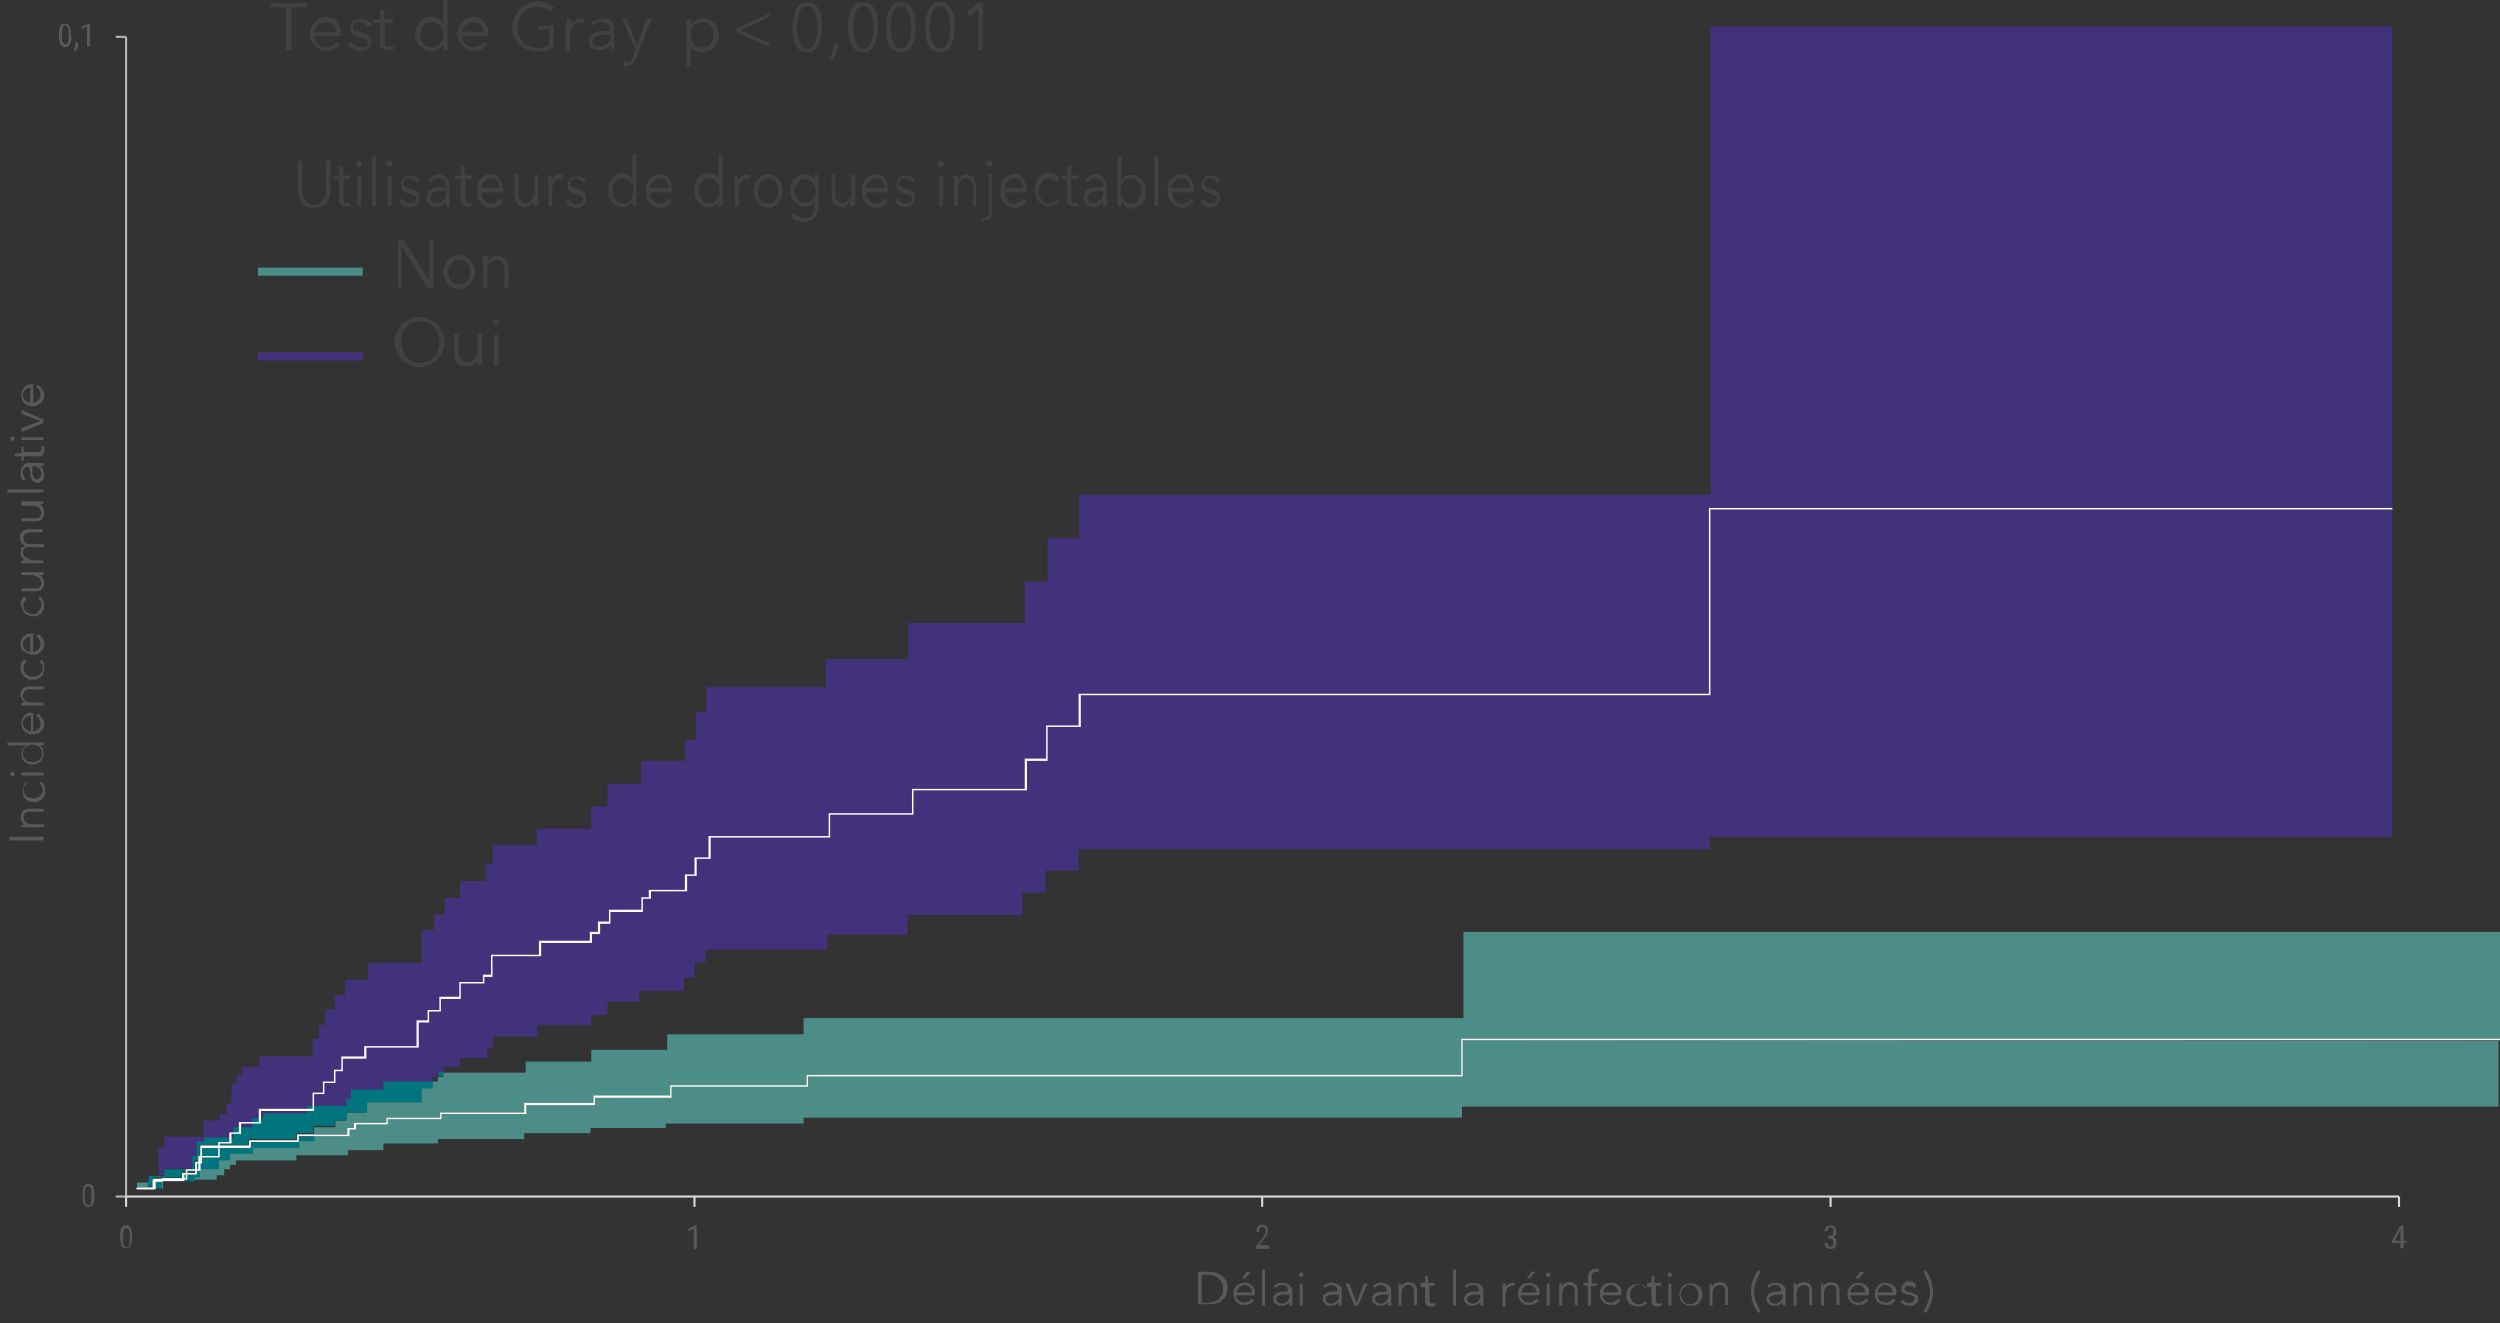 <?xml version="1.0" encoding="utf-8"?>
<!-- Generator: Adobe Illustrator 24.0.1, SVG Export Plug-In . SVG Version: 6.00 Build 0)  -->
<svg version="1.1" id="Layer_1" xmlns="http://www.w3.org/2000/svg" xmlns:xlink="http://www.w3.org/1999/xlink" x="0px" y="0px"
	 viewBox="0 0 339.1 179.5" style="enable-background:new 0 0 339.1 179.5;" xml:space="preserve">
<rect x="0" y="0" width="339.1" height="179.5" fill="#333333" stroke="none"/>
<style type="text/css">
	.st0{fill:#4D8D87;}
	.st1{fill:#FFFFFF;}
	.st2{fill:#41327B;}
	.st3{fill:#00757E;}
	.st4{fill:none;stroke:#B2B3B2;stroke-width:0.289;stroke-linejoin:round;stroke-miterlimit:10;}
	.st5{fill:none;stroke:#D9D9D9;stroke-width:0.289;stroke-linejoin:round;stroke-miterlimit:10;}
	.st6{fill:#595959;}
	.st7{fill:#434044;}
</style>
<path class="st0" d="M18.6,160.4v0.8v-0.1h1.5v-0.7H18.6z M21.9,161.2h0.2v-0.9h-0.2V161.2z M20.3,159.7h1.2H20.3z M198.4,141.1v4.8
	h-88.8v1.4H91.1v1.5H80.7v1h-9.3v1.2H59.9v0.7h-7.3v0.7h-4.4v0.7h-0.9v0.9h-4.8v0.6h-2.1v0.9h-6.3v0.8H31v0.9h-1.5v1.2h-2.6v1.1
	h-0.7v0.5h3.2v-0.6h1v-0.8h0.8V158H32v-0.6h8.2v-0.7h7V156H52v-0.9h7.4v-0.6h11.7v-0.8h9V153h10.2v-0.6H109v-0.8h89.3v-1.5h140.6
	v-8.9L198.4,141.1L198.4,141.1z M198.5,126.3v11.8H109v2.2H90.5v2.1H80.2v1.6h-8.9v1.5H60.1v0.6h-0.7v0.6h-0.8v0.9h-1.5v1.9h-7.4
	v1.4H47v1.1h-1.5v0.9h-2.9v1h4.5V153H48v-0.7h4.4v-0.7h7.3v-0.7h11.5v-1.2h9.3v-1h10.4v-1.5h18.5v-1.4h88.8V141h140.9v-14.6H198.5
	V126.3z"/>
<polygon class="st1" points="198.2,140.9 198.2,145.8 109.4,145.8 109.4,147.2 90.9,147.2 90.9,148.6 80.5,148.6 80.5,149.6 
	71.1,149.6 71.1,150.9 59.7,150.9 59.7,151.6 52.4,151.6 52.4,152.3 48,152.3 48,153 47.1,153 47.1,153.9 40.3,153.9 40.3,154.7 
	33.8,154.7 33.8,155.4 27.2,155.4 27.2,157.6 26.5,157.6 26.5,159.1 24.7,159.1 24.7,159.9 20.8,159.9 20.8,161.1 18.6,161.1 
	18.6,161.3 21.1,161.3 21.1,160.2 25,160.2 25,159.3 26.7,159.3 26.7,157.8 27.4,157.8 27.4,155.7 34,155.7 34,154.9 40.5,154.9 
	40.5,154.1 47.4,154.1 47.4,153.2 48.3,153.2 48.3,152.5 52.6,152.5 52.6,151.8 59.9,151.8 59.9,151.1 71.4,151.1 71.4,149.9 
	80.7,149.9 80.7,148.9 91.1,148.9 91.1,147.4 109.6,147.4 109.6,146 198.4,146 198.4,141.1 339.1,141.1 339.1,140.9 "/>
<path class="st2" d="M21.1,161.3h0.8v-0.1L21.1,161.3L21.1,161.3z M22.1,160.3h4.3v-0.1L22.1,160.3L22.1,160.3z M20.1,160.4h0.2
	v-0.7h-0.2V160.4z M232,3.6v63.5h-85.6V73h-4.3v5.9H139v5.6h-15.8v4.9H112v3.8H95.8v3.4h-1.4v3.8h-1.5v2.8H87v3.1h-4.6v3.1h-2.2v3
	h-7.4v2.2h-6v2.5h-0.9v2.4h-3.5v2.3h-2.1v2.2h-1.4v2.1h-1.7v4.5h-7.3v2.3h-3.1v2.1h-1.4v1.9h-1.3v2.1h-0.8v1.9h-0.9v2.4h-7.2v1.4
	h-2.4v1.1h-0.7v1.2h-0.7v2.7h-0.7v1.4h-0.9v0.9h-2.2v2.2h-5.3v1.5h-0.8v3.7h0.9v-0.9h3.8V157h0.6v-2h1v-0.5h4v-1.4h2.5v-1.2h1.5
	v-0.7h6v-1H47v-0.9h0.7V148H52v-1.2h6.7V146h0.8v-0.6h0.7v-0.7h2.2v-1.2h3.7v-1.3h0.8v-1.6h6V139h7.3v-1.3h2.2v-1.8h4.3v-1.5h6.1
	v-1.8h1.4v-2.1h1.5v-1.7h16.5v-2h10.9v-2.7h15.6v-3h3.1v-3h4.5v-2.9h85.6v-1.7h92.6V3.6H232z"/>
<path class="st3" d="M40.5,154.1v0.8H34v0.8h-6.6v2.1h-0.7v1.5H25v0.8h-3.9v1.1h0.8v-0.9h0.2v-0.1h4.3v-0.5h0.7v-1.1h2.6v-1.2h1.5
	v-0.9h3.1v-0.8h6.3v-0.9h2.1v-0.6h-2.2V154.1z M52,146.6v1.2h-4.4v1.3H47v0.9h-5.3v1h-6v0.7h-1.5v1.2h-2.5v1.4h-4v0.5h-1v2h-0.6v1.8
	h-3.8v0.9h-0.9h-1.2v0.7H20v0.7h0.8v-1.2h3.9v-0.8h1.7v-1.5h0.7v-2.1h6.6v-0.8h6.5v-0.8h2.3v-1h2.9V152H47v-1.1h2.8v-1.4h7.4v-1.9
	h1.5v-0.9H52V146.6z M59.5,146h0.7v-0.6h-0.7V146z"/>
<polygon class="st1" points="40.3,153.9 40.3,154.7 33.8,154.7 33.8,155.4 27.2,155.4 27.2,157.6 26.5,157.6 26.5,159.1 24.7,159.1 
	24.7,159.9 20.8,159.9 20.8,161.1 20.1,161.1 20.1,161.2 18.6,161.2 18.6,161.3 21.1,161.3 21.1,161.2 21.1,160.2 25,160.2 
	25,159.3 26.7,159.3 26.7,157.8 27.4,157.8 27.4,155.7 34,155.7 34,154.9 40.5,154.9 40.5,154.1 42.6,154.1 42.6,153.9 "/>
<polygon class="st1" points="231.8,68.9 231.8,94.1 146.3,94.1 146.3,98.4 141.9,98.4 141.9,102.9 139,102.9 139,107 123.7,107 
	123.7,110.3 112.4,110.3 112.4,113.4 96.1,113.4 96.1,116.3 94.2,116.3 94.2,118.6 92.9,118.6 92.9,120.7 88,120.7 88,121.7 
	87,121.7 87,123.4 82.6,123.4 82.6,125 81.1,125 81.1,126.4 80,126.4 80,127.6 73.1,127.6 73.1,129.5 66.6,129.5 66.6,132.2 
	65.5,132.2 65.5,133.2 62.3,133.2 62.3,135.2 59.6,135.2 59.6,137 58,137 58,138.4 56.5,138.4 56.5,141.9 49.4,141.9 49.4,143.3 
	46.3,143.3 46.3,145.1 45.3,145.1 45.3,146.7 43.8,146.7 43.8,148.2 42.4,148.2 42.4,150.4 35.1,150.4 35.1,152.2 32.4,152.2 
	32.4,153.6 31.1,153.6 31.1,154.9 29.6,154.9 29.6,156.8 26.9,156.8 26.9,158.6 25.2,158.6 25.2,159.8 21.9,159.8 21.9,160 
	20.7,160 20.7,161.1 18.5,161.1 18.5,161.3 20.9,161.3 21,160.3 22.1,160.3 22.1,160 25.4,160 25.4,158.8 27.2,158.8 27.2,157 
	29.8,157 29.8,155.1 31.4,155.1 31.4,153.8 32.7,153.8 32.7,152.4 35.4,152.4 35.4,150.7 42.6,150.7 42.6,148.4 44,148.4 44,146.9 
	45.5,146.9 45.5,145.3 46.5,145.3 46.5,143.6 49.7,143.6 49.7,142.1 56.8,142.1 56.8,138.7 58.2,138.7 58.2,137.2 59.8,137.2 
	59.8,135.5 62.5,135.5 62.5,133.4 65.7,133.4 65.7,132.5 66.8,132.5 66.8,129.7 73.4,129.7 73.4,127.9 80.3,127.9 80.3,126.7 
	81.4,126.7 81.4,125.3 82.8,125.3 82.8,123.7 87.2,123.7 87.2,121.9 88.3,121.9 88.3,120.9 93.2,120.9 93.2,118.8 94.5,118.8 
	94.5,116.5 96.4,116.5 96.4,113.6 112.6,113.6 112.6,110.5 123.9,110.5 123.9,107.2 139.3,107.2 139.3,103.2 142.1,103.2 
	142.1,98.6 146.6,98.6 146.6,94.3 232,94.3 232,69.1 324.5,69.1 324.5,68.9 "/>
<line class="st4" x1="17.1" y1="162.3" x2="17.1" y2="5"/>
<path class="st4" d="M15.7,5h1.4 M15.7,162.3h1.4"/>
<line class="st5" x1="17.1" y1="162.3" x2="325.4" y2="162.3"/>
<path class="st5" d="M325.4,162.3v1.4 M248.3,162.3v1.4 M171.2,162.3v1.4 M94.2,162.3v1.4 M17.1,162.3v1.4"/>
<g>
	<path class="st6" d="M12.8,162.4c0,0.5-0.1,0.8-0.2,1c-0.1,0.2-0.3,0.3-0.6,0.3s-0.5-0.1-0.6-0.3s-0.2-0.6-0.2-1v-0.5
		c0-0.5,0.1-0.8,0.2-1c0.1-0.2,0.3-0.3,0.6-0.3s0.5,0.1,0.6,0.3s0.2,0.5,0.2,1V162.4z M12.4,161.8c0-0.3,0-0.6-0.1-0.7
		s-0.2-0.2-0.4-0.2s-0.3,0.1-0.3,0.2c-0.1,0.2-0.1,0.4-0.1,0.7v0.7c0,0.3,0,0.6,0.1,0.7s0.2,0.3,0.4,0.3s0.3-0.1,0.3-0.2
		c0.1-0.2,0.1-0.4,0.1-0.7V161.8z"/>
</g>
<g>
	<path class="st6" d="M9.7,5c0,0.5-0.1,0.8-0.2,1C9.4,6.2,9.2,6.4,8.9,6.4C8.6,6.4,8.4,6.2,8.2,6C8.1,5.8,8,5.5,8,5V4.5
		c0-0.5,0.1-0.8,0.2-1c0.1-0.2,0.3-0.3,0.6-0.3s0.5,0.1,0.6,0.3s0.2,0.5,0.2,1L9.7,5L9.7,5z M9.3,4.4c0-0.3,0-0.6-0.1-0.7
		S9,3.4,8.9,3.4c-0.2,0-0.3,0.1-0.3,0.2C8.4,3.8,8.4,4.1,8.4,4.4V5c0,0.3,0,0.6,0.1,0.7S8.7,6,8.9,6C9,6,9.1,5.9,9.2,5.8
		c0.1-0.2,0.1-0.4,0.1-0.7V4.4z"/>
	<path class="st6" d="M10.3,6.9L10,6.8c0.1-0.2,0.2-0.4,0.2-0.6V5.8h0.4v0.3c0,0.1,0,0.3-0.1,0.4C10.5,6.7,10.4,6.8,10.3,6.9z"/>
	<path class="st6" d="M12.2,6.3h-0.4V3.6l-0.7,0.3V3.6l1-0.4h0.1C12.2,3.2,12.2,6.3,12.2,6.3z"/>
</g>
<g>
	<path class="st6" d="M17.9,168c0,0.5-0.1,0.8-0.2,1s-0.3,0.3-0.6,0.3c-0.3,0-0.5-0.1-0.6-0.3s-0.2-0.6-0.2-1v-0.5
		c0-0.5,0.1-0.8,0.2-1s0.3-0.3,0.6-0.3c0.3,0,0.5,0.1,0.6,0.3s0.2,0.5,0.2,1V168z M17.6,167.5c0-0.3,0-0.6-0.1-0.7s-0.2-0.2-0.4-0.2
		c-0.2,0-0.3,0.1-0.3,0.2c-0.1,0.2-0.1,0.4-0.1,0.7v0.7c0,0.3,0,0.6,0.1,0.7s0.2,0.3,0.4,0.3c0.2,0,0.3-0.1,0.3-0.2
		c0.1-0.2,0.1-0.4,0.1-0.7V167.5z"/>
</g>
<g>
	<path class="st6" d="M94.5,169.4h-0.4v-2.7l-0.7,0.3v-0.4l1-0.4h0.1V169.4z"/>
</g>
<g>
	<path class="st6" d="M172.2,169.4h-1.8v-0.3l0.9-1.2c0.1-0.2,0.2-0.3,0.3-0.5c0.1-0.1,0.1-0.2,0.1-0.4s0-0.3-0.1-0.4
		c-0.1-0.1-0.2-0.2-0.3-0.2c-0.2,0-0.3,0.1-0.4,0.2c-0.1,0.1-0.1,0.3-0.1,0.5h-0.4c0-0.3,0.1-0.5,0.2-0.7c0.2-0.2,0.4-0.3,0.6-0.3
		c0.3,0,0.5,0.1,0.6,0.2s0.2,0.4,0.2,0.6c0,0.3-0.2,0.7-0.5,1.1l-0.7,0.9h1.3L172.2,169.4L172.2,169.4z"/>
</g>
<g>
	<path class="st6" d="M248,167.6h0.2c0.2,0,0.3,0,0.4-0.1c0.1-0.1,0.1-0.2,0.1-0.4c0-0.4-0.1-0.6-0.4-0.6c-0.1,0-0.2,0-0.3,0.1
		s-0.1,0.2-0.1,0.4h-0.4c0-0.3,0.1-0.5,0.2-0.6s0.4-0.2,0.6-0.2c0.2,0,0.4,0.1,0.6,0.2c0.1,0.2,0.2,0.4,0.2,0.7c0,0.1,0,0.3-0.1,0.4
		c-0.1,0.1-0.2,0.2-0.3,0.3c0.3,0.1,0.4,0.4,0.4,0.7s-0.1,0.5-0.2,0.7s-0.4,0.2-0.6,0.2c-0.2,0-0.5-0.1-0.6-0.2
		c-0.2-0.2-0.2-0.4-0.2-0.6h0.4c0,0.2,0,0.3,0.1,0.4c0.1,0.1,0.2,0.1,0.3,0.1s0.3,0,0.3-0.1s0.1-0.2,0.1-0.4c0-0.4-0.2-0.6-0.5-0.6
		H248V167.6z"/>
</g>
<g>
	<path class="st6" d="M326,168.3h0.4v0.3H326v0.7h-0.4v-0.7h-1.2v-0.2l1.2-2.2h0.4V168.3z M324.8,168.3h0.8v-1.5L324.8,168.3z"/>
</g>
<g>
	<rect x="35" y="36.3" class="st0" width="14.2" height="1.1"/>
</g>
<g>
	<rect x="35" y="47.8" class="st2" width="14.2" height="1.1"/>
</g>
<g>
	<g>
		<g>
			<path class="st7" d="M39.4,6.8h-0.6V1h-2.1V0.4h4.9V1h-2.1V6.8z"/>
			<path class="st7" d="M46.2,4.6c0,0,0,0.1,0,0.1s0,0.1,0,0.2h-3.5c0,0.2,0,0.4,0.1,0.6c0.1,0.2,0.2,0.3,0.3,0.5
				c0.1,0.1,0.3,0.2,0.5,0.3s0.4,0.1,0.6,0.1c0.3,0,0.6-0.1,0.8-0.2c0.2-0.1,0.4-0.3,0.5-0.5L46.1,6c-0.3,0.3-0.5,0.5-0.8,0.7
				c-0.3,0.1-0.6,0.2-1,0.2c-0.3,0-0.6-0.1-0.9-0.2s-0.5-0.3-0.7-0.5c-0.2-0.2-0.3-0.4-0.5-0.7c-0.1-0.3-0.2-0.6-0.2-0.9
				c0-0.3,0.1-0.6,0.2-0.9c0.1-0.3,0.3-0.5,0.5-0.7c0.2-0.2,0.4-0.4,0.7-0.5c0.3-0.1,0.5-0.2,0.8-0.2c0.3,0,0.6,0.1,0.9,0.2
				s0.5,0.3,0.6,0.5c0.2,0.2,0.3,0.4,0.4,0.7C46.2,4,46.2,4.3,46.2,4.6z M45.6,4.4c0-0.4-0.1-0.7-0.4-1C45,3.1,44.7,3,44.2,3
				c-0.2,0-0.4,0-0.6,0.1c-0.2,0.1-0.3,0.2-0.5,0.3c-0.1,0.1-0.2,0.3-0.3,0.4c-0.1,0.2-0.1,0.3-0.1,0.5H45.6z"/>
			<path class="st7" d="M49.8,3.6c-0.1-0.2-0.2-0.3-0.4-0.4C49.2,3.1,49,3,48.8,3c-0.1,0-0.2,0-0.3,0c-0.1,0-0.2,0.1-0.3,0.1
				c-0.1,0.1-0.2,0.1-0.2,0.2c-0.1,0.1-0.1,0.2-0.1,0.3c0,0.2,0.1,0.3,0.2,0.5c0.2,0.1,0.4,0.2,0.8,0.3c0.5,0.1,0.9,0.2,1.1,0.4
				c0.2,0.2,0.4,0.5,0.4,0.8c0,0.2,0,0.4-0.1,0.6c-0.1,0.2-0.2,0.3-0.4,0.4c-0.1,0.1-0.3,0.2-0.5,0.2c-0.2,0-0.4,0.1-0.6,0.1
				c-0.3,0-0.6-0.1-0.9-0.2c-0.3-0.1-0.5-0.3-0.7-0.6l0.5-0.4c0.1,0.2,0.3,0.3,0.5,0.5c0.2,0.1,0.4,0.2,0.7,0.2c0.1,0,0.3,0,0.4,0
				c0.1,0,0.2-0.1,0.3-0.1c0.1-0.1,0.2-0.1,0.2-0.2c0.1-0.1,0.1-0.2,0.1-0.3c0-0.2-0.1-0.4-0.3-0.5s-0.5-0.2-0.9-0.3
				c-0.1,0-0.3-0.1-0.4-0.1c-0.1,0-0.3-0.1-0.4-0.2c-0.1-0.1-0.2-0.2-0.3-0.3c-0.1-0.1-0.1-0.3-0.1-0.5c0-0.2,0-0.4,0.1-0.6
				s0.2-0.3,0.3-0.4c0.1-0.1,0.3-0.2,0.5-0.2c0.2,0,0.4-0.1,0.6-0.1c0.3,0,0.6,0.1,0.9,0.2s0.5,0.3,0.6,0.6L49.8,3.6z"/>
			<path class="st7" d="M53.4,3.1h-1.2v2.5c0,0.2,0,0.3,0,0.4c0,0.1,0.1,0.2,0.1,0.2c0.1,0.1,0.1,0.1,0.2,0.1c0.1,0,0.2,0,0.3,0
				c0.1,0,0.2,0,0.3,0c0.1,0,0.2-0.1,0.3-0.1l0,0.5c-0.1,0-0.2,0.1-0.3,0.1c-0.1,0-0.2,0-0.4,0c-0.1,0-0.2,0-0.4,0
				c-0.1,0-0.2-0.1-0.4-0.2c-0.1-0.1-0.2-0.2-0.3-0.3c-0.1-0.1-0.1-0.3-0.1-0.6V3.1h-0.9V2.6h0.9V1.4h0.6v1.2h1.2V3.1z"/>
			<path class="st7" d="M60.1,6.1c-0.2,0.3-0.4,0.5-0.7,0.6c-0.3,0.1-0.6,0.2-0.9,0.2c-0.3,0-0.6-0.1-0.9-0.2
				c-0.3-0.1-0.5-0.3-0.7-0.5c-0.2-0.2-0.3-0.4-0.4-0.7c-0.1-0.3-0.2-0.6-0.2-0.9c0-0.3,0.1-0.6,0.2-0.9c0.1-0.3,0.3-0.5,0.4-0.7
				c0.2-0.2,0.4-0.4,0.7-0.5c0.3-0.1,0.6-0.2,0.9-0.2c0.3,0,0.6,0.1,0.9,0.2C59.7,2.8,60,3,60.1,3.3h0V0h0.6v6.8h-0.6L60.1,6.1
				L60.1,6.1z M57,4.7c0,0.2,0,0.5,0.1,0.7c0.1,0.2,0.2,0.4,0.3,0.5c0.1,0.2,0.3,0.3,0.5,0.4c0.2,0.1,0.4,0.1,0.7,0.1
				c0.2,0,0.4,0,0.6-0.1c0.2-0.1,0.4-0.2,0.5-0.4c0.1-0.1,0.3-0.3,0.3-0.5s0.1-0.4,0.1-0.7c0-0.2,0-0.5-0.1-0.7s-0.2-0.4-0.3-0.5
				c-0.1-0.2-0.3-0.3-0.5-0.4C59.1,3,58.9,3,58.6,3c-0.3,0-0.5,0-0.7,0.1c-0.2,0.1-0.4,0.2-0.5,0.4c-0.1,0.2-0.2,0.3-0.3,0.5
				C57.1,4.2,57,4.5,57,4.7z"/>
			<path class="st7" d="M66.2,4.6c0,0,0,0.1,0,0.1s0,0.1,0,0.2h-3.5c0,0.2,0,0.4,0.1,0.6c0.1,0.2,0.2,0.3,0.3,0.5
				c0.1,0.1,0.3,0.2,0.5,0.3s0.4,0.1,0.6,0.1c0.3,0,0.6-0.1,0.8-0.2c0.2-0.1,0.4-0.3,0.5-0.5L66.1,6c-0.3,0.3-0.5,0.5-0.8,0.7
				c-0.3,0.1-0.6,0.2-1,0.2c-0.3,0-0.6-0.1-0.9-0.2s-0.5-0.3-0.7-0.5c-0.2-0.2-0.3-0.4-0.5-0.7c-0.1-0.3-0.2-0.6-0.2-0.9
				c0-0.3,0.1-0.6,0.2-0.9c0.1-0.3,0.3-0.5,0.5-0.7c0.2-0.2,0.4-0.4,0.7-0.5c0.3-0.1,0.5-0.2,0.8-0.2c0.3,0,0.6,0.1,0.9,0.2
				s0.5,0.3,0.6,0.5c0.2,0.2,0.3,0.4,0.4,0.7C66.2,4,66.2,4.3,66.2,4.6z M65.6,4.4c0-0.4-0.1-0.7-0.4-1C65,3.1,64.7,3,64.2,3
				c-0.2,0-0.4,0-0.6,0.1c-0.2,0.1-0.3,0.2-0.5,0.3c-0.1,0.1-0.2,0.3-0.3,0.4c-0.1,0.2-0.1,0.3-0.1,0.5H65.6z"/>
			<path class="st7" d="M74.7,1.6c-0.2-0.2-0.5-0.4-0.8-0.5c-0.3-0.1-0.7-0.2-1.1-0.2c-0.4,0-0.8,0.1-1.1,0.2s-0.6,0.4-0.8,0.6
				c-0.2,0.3-0.4,0.5-0.5,0.9c-0.1,0.3-0.2,0.7-0.2,1.1c0,0.4,0.1,0.7,0.2,1.1c0.1,0.3,0.3,0.6,0.5,0.9c0.2,0.3,0.5,0.5,0.8,0.6
				s0.7,0.2,1.1,0.2c0.4,0,0.7,0,1-0.1c0.3-0.1,0.5-0.2,0.7-0.3V4h-1.5V3.5h2.1v2.9c-0.3,0.2-0.7,0.4-1.1,0.5
				C73.7,6.9,73.3,7,72.8,7c-0.5,0-0.9-0.1-1.3-0.3c-0.4-0.2-0.8-0.4-1.1-0.7c-0.3-0.3-0.5-0.6-0.7-1.1s-0.2-0.9-0.2-1.3
				c0-0.5,0.1-0.9,0.3-1.3c0.2-0.4,0.4-0.8,0.7-1.1c0.3-0.3,0.6-0.5,1.1-0.7c0.4-0.2,0.8-0.3,1.3-0.3c0.5,0,1,0.1,1.3,0.2
				c0.4,0.2,0.7,0.4,1,0.6L74.7,1.6z"/>
			<path class="st7" d="M76.9,3.1c0-0.2,0-0.3,0-0.5h0.6c0,0.1,0,0.2,0,0.4c0,0.1,0,0.3,0,0.3h0c0.1-0.2,0.3-0.4,0.5-0.6
				c0.2-0.2,0.5-0.2,0.8-0.2c0.1,0,0.1,0,0.2,0c0.1,0,0.1,0,0.2,0l-0.1,0.6c0,0-0.1,0-0.2,0c-0.1,0-0.2,0-0.3,0
				c-0.2,0-0.3,0-0.5,0.1c-0.1,0.1-0.3,0.2-0.4,0.3s-0.2,0.3-0.3,0.5c-0.1,0.2-0.1,0.4-0.1,0.7v2.2h-0.6V3.5
				C76.9,3.4,76.9,3.3,76.9,3.1z"/>
			<path class="st7" d="M82.8,4.1c0-0.4-0.1-0.6-0.3-0.8C82.3,3.1,82,3,81.7,3c-0.3,0-0.5,0-0.7,0.1s-0.4,0.2-0.5,0.4l-0.3-0.4
				c0.2-0.2,0.4-0.3,0.7-0.4c0.3-0.1,0.6-0.2,1-0.2c0.2,0,0.4,0,0.6,0.1c0.2,0.1,0.4,0.2,0.5,0.3C83,3,83.2,3.1,83.2,3.3
				s0.1,0.4,0.1,0.7v1.8c0,0.2,0,0.3,0,0.5c0,0.2,0,0.3,0.1,0.4h-0.5c0-0.1,0-0.2,0-0.3c0-0.1,0-0.2,0-0.4h0
				c-0.2,0.3-0.4,0.5-0.7,0.6c-0.2,0.1-0.5,0.2-0.9,0.2c-0.2,0-0.3,0-0.5-0.1s-0.3-0.1-0.5-0.2S80,6.4,80,6.2
				c-0.1-0.2-0.1-0.4-0.1-0.6c0-0.3,0.1-0.6,0.2-0.8s0.4-0.3,0.7-0.4c0.3-0.1,0.6-0.2,0.9-0.2c0.4,0,0.7,0,1.1,0V4.1z M82.6,4.7
				c-0.3,0-0.5,0-0.8,0c-0.3,0-0.5,0.1-0.7,0.1c-0.2,0.1-0.4,0.2-0.5,0.3s-0.2,0.3-0.2,0.5c0,0.2,0,0.3,0.1,0.4
				c0.1,0.1,0.1,0.2,0.2,0.2c0.1,0.1,0.2,0.1,0.3,0.1s0.2,0,0.4,0c0.2,0,0.4,0,0.6-0.1c0.2-0.1,0.3-0.2,0.4-0.3
				c0.1-0.1,0.2-0.3,0.3-0.4s0.1-0.3,0.1-0.5V4.7H82.6z"/>
			<path class="st7" d="M86.4,6.1L86.4,6.1l1.3-3.6h0.7l-2.1,5.3c-0.1,0.3-0.3,0.6-0.5,0.8C85.6,8.9,85.3,9,85,9
				c-0.2,0-0.4,0-0.5-0.1l0.1-0.6c0.1,0,0.3,0.1,0.5,0.1c0.2,0,0.4-0.1,0.5-0.2s0.2-0.3,0.3-0.6l0.3-0.9l-1.8-4.2H85L86.4,6.1z"/>
		</g>
	</g>
	<g>
		<g>
			<path class="st7" d="M93.7,9h-0.6V2.6h0.6v0.7h0c0.2-0.3,0.4-0.5,0.7-0.6s0.6-0.2,0.9-0.2c0.3,0,0.6,0.1,0.9,0.2
				c0.3,0.1,0.5,0.3,0.7,0.5c0.2,0.2,0.3,0.4,0.4,0.7c0.1,0.3,0.2,0.6,0.2,0.9c0,0.3-0.1,0.6-0.2,0.9c-0.1,0.3-0.3,0.5-0.4,0.7
				c-0.2,0.2-0.4,0.4-0.7,0.5c-0.3,0.1-0.6,0.2-0.9,0.2c-0.3,0-0.6-0.1-0.9-0.2s-0.5-0.3-0.7-0.6h0V9z M96.8,4.7
				c0-0.2,0-0.5-0.1-0.7s-0.2-0.4-0.3-0.5s-0.3-0.3-0.5-0.4C95.7,3,95.5,3,95.2,3c-0.2,0-0.5,0-0.6,0.1c-0.2,0.1-0.4,0.2-0.5,0.4
				c-0.1,0.2-0.3,0.3-0.3,0.5s-0.1,0.4-0.1,0.7c0,0.2,0,0.5,0.1,0.7s0.2,0.4,0.3,0.5c0.1,0.2,0.3,0.3,0.5,0.4
				c0.2,0.1,0.4,0.1,0.6,0.1c0.3,0,0.5,0,0.7-0.1c0.2-0.1,0.4-0.2,0.5-0.4c0.1-0.2,0.2-0.3,0.3-0.5S96.8,4.9,96.8,4.7z"/>
		</g>
	</g>
	<g>
		<g>
			<path class="st7" d="M104.4,2.3l-3.9,1.8l3.9,1.8v0.5l-4.6-2.1V3.9l4.6-2.1V2.3z"/>
		</g>
	</g>
	<g>
		<g>
			<path class="st7" d="M109.5,0.3c0.4,0,0.7,0.1,1,0.3c0.3,0.2,0.5,0.5,0.6,0.8c0.2,0.3,0.3,0.7,0.3,1.1c0.1,0.4,0.1,0.8,0.1,1.2
				s0,0.8-0.1,1.2c-0.1,0.4-0.2,0.8-0.3,1.1c-0.2,0.3-0.4,0.6-0.6,0.8s-0.6,0.3-1,0.3c-0.4,0-0.7-0.1-1-0.3
				c-0.3-0.2-0.5-0.4-0.6-0.8c-0.2-0.3-0.3-0.7-0.3-1.1c-0.1-0.4-0.1-0.8-0.1-1.2s0-0.8,0.1-1.2c0.1-0.4,0.2-0.8,0.3-1.1
				c0.2-0.3,0.4-0.6,0.6-0.8C108.8,0.4,109.1,0.3,109.5,0.3z M109.5,0.8c-0.3,0-0.5,0.1-0.7,0.3c-0.2,0.2-0.3,0.4-0.4,0.7
				c-0.1,0.3-0.2,0.6-0.2,0.9s-0.1,0.7-0.1,1c0,0.3,0,0.6,0.1,1s0.1,0.6,0.2,0.9c0.1,0.3,0.3,0.5,0.4,0.7s0.4,0.3,0.7,0.3
				c0.3,0,0.5-0.1,0.7-0.3s0.3-0.4,0.4-0.7c0.1-0.3,0.2-0.6,0.2-0.9c0-0.3,0.1-0.7,0.1-1c0-0.3,0-0.6-0.1-1c0-0.3-0.1-0.6-0.2-0.9
				c-0.1-0.3-0.3-0.5-0.4-0.7C110,0.9,109.8,0.8,109.5,0.8z"/>
			<path class="st7" d="M113.1,8.1h-0.5l0.6-2.1h0.6L113.1,8.1z"/>
			<path class="st7" d="M117.1,0.3c0.4,0,0.7,0.1,1,0.3c0.3,0.2,0.5,0.5,0.6,0.8c0.2,0.3,0.3,0.7,0.3,1.1c0.1,0.4,0.1,0.8,0.1,1.2
				s0,0.8-0.1,1.2c-0.1,0.4-0.2,0.8-0.3,1.1c-0.2,0.3-0.4,0.6-0.6,0.8s-0.6,0.3-1,0.3c-0.4,0-0.7-0.1-1-0.3
				c-0.3-0.2-0.5-0.4-0.6-0.8c-0.2-0.3-0.3-0.7-0.3-1.1C115,4.4,115,4,115,3.6s0-0.8,0.1-1.2c0.1-0.4,0.2-0.8,0.3-1.1
				c0.2-0.3,0.4-0.6,0.6-0.8C116.3,0.4,116.7,0.3,117.1,0.3z M117.1,0.8c-0.3,0-0.5,0.1-0.7,0.3c-0.2,0.2-0.3,0.4-0.4,0.7
				c-0.1,0.3-0.2,0.6-0.2,0.9s-0.1,0.7-0.1,1c0,0.3,0,0.6,0.1,1s0.1,0.6,0.2,0.9c0.1,0.3,0.3,0.5,0.4,0.7s0.4,0.3,0.7,0.3
				c0.3,0,0.5-0.1,0.7-0.3s0.3-0.4,0.4-0.7c0.1-0.3,0.2-0.6,0.2-0.9c0-0.3,0.1-0.7,0.1-1c0-0.3,0-0.6-0.1-1c0-0.3-0.1-0.6-0.2-0.9
				c-0.1-0.3-0.3-0.5-0.4-0.7C117.6,0.9,117.3,0.8,117.1,0.8z"/>
			<path class="st7" d="M122.2,0.3c0.4,0,0.7,0.1,1,0.3c0.3,0.2,0.5,0.5,0.6,0.8c0.2,0.3,0.3,0.7,0.3,1.1c0.1,0.4,0.1,0.8,0.1,1.2
				s0,0.8-0.1,1.2c-0.1,0.4-0.2,0.8-0.3,1.1c-0.2,0.3-0.4,0.6-0.6,0.8s-0.6,0.3-1,0.3c-0.4,0-0.7-0.1-1-0.3
				c-0.3-0.2-0.5-0.4-0.6-0.8c-0.2-0.3-0.3-0.7-0.3-1.1c-0.1-0.4-0.1-0.8-0.1-1.2s0-0.8,0.1-1.2c0.1-0.4,0.2-0.8,0.3-1.1
				c0.2-0.3,0.4-0.6,0.6-0.8C121.5,0.4,121.8,0.3,122.2,0.3z M122.2,0.8c-0.3,0-0.5,0.1-0.7,0.3c-0.2,0.2-0.3,0.4-0.4,0.7
				c-0.1,0.3-0.2,0.6-0.2,0.9s-0.1,0.7-0.1,1c0,0.3,0,0.6,0.1,1s0.1,0.6,0.2,0.9c0.1,0.3,0.3,0.5,0.4,0.7s0.4,0.3,0.7,0.3
				c0.3,0,0.5-0.1,0.7-0.3s0.3-0.4,0.4-0.7c0.1-0.3,0.2-0.6,0.2-0.9c0-0.3,0.1-0.7,0.1-1c0-0.3,0-0.6-0.1-1c0-0.3-0.1-0.6-0.2-0.9
				c-0.1-0.3-0.3-0.5-0.4-0.7C122.7,0.9,122.5,0.8,122.2,0.8z"/>
			<path class="st7" d="M127.5,0.3c0.4,0,0.7,0.1,1,0.3c0.3,0.2,0.5,0.5,0.6,0.8c0.2,0.3,0.3,0.7,0.3,1.1c0.1,0.4,0.1,0.8,0.1,1.2
				s0,0.8-0.1,1.2c-0.1,0.4-0.2,0.8-0.3,1.1c-0.2,0.3-0.4,0.6-0.6,0.8s-0.6,0.3-1,0.3c-0.4,0-0.7-0.1-1-0.3
				c-0.3-0.2-0.5-0.4-0.6-0.8c-0.2-0.3-0.3-0.7-0.3-1.1c-0.1-0.4-0.1-0.8-0.1-1.2s0-0.8,0.1-1.2c0.1-0.4,0.2-0.8,0.3-1.1
				c0.2-0.3,0.4-0.6,0.6-0.8C126.7,0.4,127.1,0.3,127.5,0.3z M127.5,0.8c-0.3,0-0.5,0.1-0.7,0.3c-0.2,0.2-0.3,0.4-0.4,0.7
				c-0.1,0.3-0.2,0.6-0.2,0.9s-0.1,0.7-0.1,1c0,0.3,0,0.6,0.1,1s0.1,0.6,0.2,0.9c0.1,0.3,0.3,0.5,0.4,0.7s0.4,0.3,0.7,0.3
				c0.3,0,0.5-0.1,0.7-0.3s0.3-0.4,0.4-0.7c0.1-0.3,0.2-0.6,0.2-0.9c0-0.3,0.1-0.7,0.1-1c0-0.3,0-0.6-0.1-1c0-0.3-0.1-0.6-0.2-0.9
				c-0.1-0.3-0.3-0.5-0.4-0.7C128,0.9,127.8,0.8,127.5,0.8z"/>
			<path class="st7" d="M133.3,6.8h-0.6V1.2l-1.2,1l-0.4-0.5l1.6-1.3h0.6V6.8z"/>
		</g>
	</g>
</g>
<g>
	<g>
		<g>
			<path class="st6" d="M162.5,172.5h1.5c0.3,0,0.6,0,0.9,0.1s0.5,0.2,0.8,0.4c0.2,0.2,0.4,0.4,0.6,0.7s0.2,0.6,0.2,1
				c0,0.4-0.1,0.7-0.2,1c-0.1,0.3-0.3,0.5-0.6,0.7c-0.2,0.2-0.5,0.3-0.8,0.4s-0.6,0.1-0.9,0.1h-1.5V172.5z M163,176.7h0.9
				c0.3,0,0.6-0.1,0.9-0.2c0.3-0.1,0.5-0.2,0.6-0.4c0.2-0.2,0.3-0.4,0.4-0.6s0.1-0.5,0.1-0.7s0-0.5-0.1-0.7s-0.2-0.4-0.4-0.6
				c-0.2-0.2-0.4-0.3-0.6-0.4c-0.3-0.1-0.6-0.2-0.9-0.2H163V176.7z"/>
			<path class="st6" d="M170.2,175.5C170.2,175.5,170.2,175.5,170.2,175.5c0,0.1,0,0.2,0,0.2h-2.5c0,0.2,0,0.3,0.1,0.4
				c0.1,0.1,0.1,0.2,0.2,0.3c0.1,0.1,0.2,0.2,0.4,0.2s0.3,0.1,0.4,0.1c0.2,0,0.4-0.1,0.6-0.2c0.2-0.1,0.3-0.2,0.4-0.4l0.3,0.3
				c-0.2,0.2-0.4,0.4-0.6,0.5c-0.2,0.1-0.5,0.1-0.7,0.1c-0.2,0-0.4,0-0.6-0.1s-0.4-0.2-0.5-0.3c-0.1-0.1-0.2-0.3-0.3-0.5
				s-0.1-0.4-0.1-0.6c0-0.2,0-0.4,0.1-0.6s0.2-0.4,0.3-0.5c0.1-0.1,0.3-0.3,0.5-0.3c0.2-0.1,0.4-0.1,0.6-0.1c0.2,0,0.4,0,0.6,0.1
				s0.3,0.2,0.5,0.3c0.1,0.1,0.2,0.3,0.3,0.5S170.2,175.3,170.2,175.5z M169.8,175.3c0-0.3-0.1-0.5-0.3-0.7
				c-0.2-0.2-0.4-0.3-0.7-0.3c-0.1,0-0.3,0-0.4,0.1c-0.1,0.1-0.2,0.1-0.3,0.2s-0.2,0.2-0.2,0.3c-0.1,0.1-0.1,0.2-0.1,0.4H169.8z
				 M168.9,173.4h-0.4l0.6-0.9h0.6L168.9,173.4z"/>
			<path class="st6" d="M171.6,177.1h-0.4v-4.9h0.4V177.1z"/>
			<path class="st6" d="M174.7,175.1c0-0.3-0.1-0.5-0.2-0.6c-0.1-0.1-0.3-0.2-0.6-0.2c-0.2,0-0.3,0-0.5,0.1
				c-0.2,0.1-0.3,0.2-0.4,0.3l-0.2-0.3c0.1-0.1,0.3-0.2,0.5-0.3s0.4-0.1,0.7-0.1c0.2,0,0.3,0,0.5,0.1c0.1,0,0.3,0.1,0.4,0.2
				c0.1,0.1,0.2,0.2,0.3,0.3c0.1,0.1,0.1,0.3,0.1,0.5v1.3c0,0.1,0,0.2,0,0.4c0,0.1,0,0.2,0,0.3h-0.4c0-0.1,0-0.2,0-0.2
				c0-0.1,0-0.2,0-0.3h0c-0.1,0.2-0.3,0.3-0.5,0.4c-0.2,0.1-0.4,0.1-0.6,0.1c-0.1,0-0.2,0-0.4,0c-0.1,0-0.2-0.1-0.3-0.2
				c-0.1-0.1-0.2-0.2-0.3-0.3c-0.1-0.1-0.1-0.3-0.1-0.4c0-0.2,0.1-0.4,0.2-0.6c0.1-0.1,0.3-0.2,0.5-0.3c0.2-0.1,0.4-0.1,0.7-0.1
				S174.5,175.2,174.7,175.1L174.7,175.1z M174.6,175.6c-0.2,0-0.4,0-0.5,0c-0.2,0-0.3,0-0.5,0.1c-0.1,0-0.3,0.1-0.4,0.2
				c-0.1,0.1-0.1,0.2-0.1,0.3c0,0.1,0,0.2,0.1,0.3s0.1,0.1,0.2,0.2c0.1,0,0.1,0.1,0.2,0.1c0.1,0,0.2,0,0.3,0c0.2,0,0.3,0,0.4-0.1
				s0.2-0.1,0.3-0.2c0.1-0.1,0.1-0.2,0.2-0.3s0.1-0.2,0.1-0.4v-0.2H174.6z"/>
			<path class="st6" d="M176.8,172.9c0,0.1,0,0.2-0.1,0.2c-0.1,0.1-0.1,0.1-0.2,0.1c-0.1,0-0.1,0-0.2-0.1c-0.1-0.1-0.1-0.1-0.1-0.2
				s0-0.2,0.1-0.2c0.1-0.1,0.1-0.1,0.2-0.1c0.1,0,0.1,0,0.2,0.1C176.8,172.7,176.8,172.8,176.8,172.9z M176.7,177.1h-0.4v-3h0.4
				V177.1z"/>
			<path class="st6" d="M181.4,175.1c0-0.3-0.1-0.5-0.2-0.6c-0.1-0.1-0.3-0.2-0.6-0.2c-0.2,0-0.3,0-0.5,0.1
				c-0.2,0.1-0.3,0.2-0.4,0.3l-0.2-0.3c0.1-0.1,0.3-0.2,0.5-0.3s0.4-0.1,0.7-0.1c0.2,0,0.3,0,0.5,0.1c0.1,0,0.3,0.1,0.4,0.2
				c0.1,0.1,0.2,0.2,0.3,0.3c0.1,0.1,0.1,0.3,0.1,0.5v1.3c0,0.1,0,0.2,0,0.4c0,0.1,0,0.2,0,0.3h-0.4c0-0.1,0-0.2,0-0.2
				c0-0.1,0-0.2,0-0.3h0c-0.1,0.2-0.3,0.3-0.5,0.4c-0.2,0.1-0.4,0.1-0.6,0.1c-0.1,0-0.2,0-0.4,0c-0.1,0-0.2-0.1-0.3-0.2
				c-0.1-0.1-0.2-0.2-0.3-0.3c-0.1-0.1-0.1-0.3-0.1-0.4c0-0.2,0.1-0.4,0.2-0.6c0.1-0.1,0.3-0.2,0.5-0.3c0.2-0.1,0.4-0.1,0.7-0.1
				S181.2,175.2,181.4,175.1L181.4,175.1z M181.3,175.6c-0.2,0-0.4,0-0.5,0c-0.2,0-0.3,0-0.5,0.1c-0.1,0-0.3,0.1-0.4,0.2
				c-0.1,0.1-0.1,0.2-0.1,0.3c0,0.1,0,0.2,0.1,0.3s0.1,0.1,0.2,0.2c0.1,0,0.1,0.1,0.2,0.1c0.1,0,0.2,0,0.3,0c0.2,0,0.3,0,0.4-0.1
				s0.2-0.1,0.3-0.2c0.1-0.1,0.1-0.2,0.2-0.3s0.1-0.2,0.1-0.4v-0.2H181.3z"/>
			<path class="st6" d="M184.2,177.1h-0.5l-1.2-3h0.5l1,2.6h0l1-2.6h0.5L184.2,177.1z"/>
			<path class="st6" d="M188.1,175.1c0-0.3-0.1-0.5-0.2-0.6c-0.1-0.1-0.3-0.2-0.6-0.2c-0.2,0-0.3,0-0.5,0.1
				c-0.2,0.1-0.3,0.2-0.4,0.3l-0.2-0.3c0.1-0.1,0.3-0.2,0.5-0.3s0.4-0.1,0.7-0.1c0.2,0,0.3,0,0.5,0.1c0.1,0,0.3,0.1,0.4,0.2
				c0.1,0.1,0.2,0.2,0.3,0.3c0.1,0.1,0.1,0.3,0.1,0.5v1.3c0,0.1,0,0.2,0,0.4c0,0.1,0,0.2,0,0.3h-0.4c0-0.1,0-0.2,0-0.2
				c0-0.1,0-0.2,0-0.3h0c-0.1,0.2-0.3,0.3-0.5,0.4c-0.2,0.1-0.4,0.1-0.6,0.1c-0.1,0-0.2,0-0.4,0c-0.1,0-0.2-0.1-0.3-0.2
				c-0.1-0.1-0.2-0.2-0.3-0.3c-0.1-0.1-0.1-0.3-0.1-0.4c0-0.2,0.1-0.4,0.2-0.6c0.1-0.1,0.3-0.2,0.5-0.3c0.2-0.1,0.4-0.1,0.7-0.1
				S187.8,175.2,188.1,175.1L188.1,175.1z M188,175.6c-0.2,0-0.4,0-0.5,0c-0.2,0-0.3,0-0.5,0.1c-0.1,0-0.3,0.1-0.4,0.2
				c-0.1,0.1-0.1,0.2-0.1,0.3c0,0.1,0,0.2,0.1,0.3s0.1,0.1,0.2,0.2c0.1,0,0.1,0.1,0.2,0.1c0.1,0,0.2,0,0.3,0c0.2,0,0.3,0,0.4-0.1
				s0.2-0.1,0.3-0.2c0.1-0.1,0.1-0.2,0.2-0.3s0.1-0.2,0.1-0.4v-0.2H188z"/>
			<path class="st6" d="M190,174c0,0.1,0,0.2,0,0.3c0,0.1,0,0.2,0,0.2h0c0.1-0.2,0.2-0.3,0.4-0.4s0.4-0.2,0.6-0.2
				c0.4,0,0.7,0.1,0.9,0.3c0.2,0.2,0.3,0.5,0.3,0.9v1.9h-0.4v-1.7c0-0.2,0-0.3,0-0.4c0-0.1-0.1-0.2-0.1-0.3
				c-0.1-0.1-0.1-0.2-0.3-0.2c-0.1-0.1-0.2-0.1-0.4-0.1c-0.1,0-0.2,0-0.3,0.1c-0.1,0-0.2,0.1-0.3,0.2c-0.1,0.1-0.2,0.2-0.2,0.4
				c-0.1,0.1-0.1,0.3-0.1,0.5v1.6h-0.4v-2.4c0-0.1,0-0.2,0-0.3c0-0.1,0-0.2,0-0.3H190z"/>
			<path class="st6" d="M194.8,174.4h-0.9v1.8c0,0.1,0,0.2,0,0.3c0,0.1,0.1,0.1,0.1,0.2c0,0,0.1,0.1,0.1,0.1c0.1,0,0.1,0,0.2,0
				c0.1,0,0.1,0,0.2,0c0.1,0,0.1,0,0.2-0.1l0,0.4c-0.1,0-0.2,0.1-0.2,0.1c-0.1,0-0.2,0-0.3,0c-0.1,0-0.2,0-0.3,0s-0.2-0.1-0.3-0.1
				c-0.1-0.1-0.1-0.1-0.2-0.2c0-0.1-0.1-0.2-0.1-0.4v-1.9h-0.6V174h0.6v-0.9h0.4v0.9h0.9V174.4z"/>
			<path class="st6" d="M197.5,177.1h-0.4v-4.9h0.4V177.1z"/>
			<path class="st6" d="M200.6,175.1c0-0.3-0.1-0.5-0.2-0.6c-0.1-0.1-0.3-0.2-0.6-0.2c-0.2,0-0.3,0-0.5,0.1
				c-0.2,0.1-0.3,0.2-0.4,0.3l-0.2-0.3c0.1-0.1,0.3-0.2,0.5-0.3s0.4-0.1,0.7-0.1c0.2,0,0.3,0,0.5,0.1c0.1,0,0.3,0.1,0.4,0.2
				c0.1,0.1,0.2,0.2,0.3,0.3c0.1,0.1,0.1,0.3,0.1,0.5v1.3c0,0.1,0,0.2,0,0.4c0,0.1,0,0.2,0,0.3h-0.4c0-0.1,0-0.2,0-0.2
				c0-0.1,0-0.2,0-0.3h0c-0.1,0.2-0.3,0.3-0.5,0.4c-0.2,0.1-0.4,0.1-0.6,0.1c-0.1,0-0.2,0-0.4,0c-0.1,0-0.2-0.1-0.3-0.2
				c-0.1-0.1-0.2-0.2-0.3-0.3c-0.1-0.1-0.1-0.3-0.1-0.4c0-0.2,0.1-0.4,0.2-0.6c0.1-0.1,0.3-0.2,0.5-0.3c0.2-0.1,0.4-0.1,0.7-0.1
				S200.3,175.2,200.6,175.1L200.6,175.1z M200.5,175.6c-0.2,0-0.4,0-0.5,0c-0.2,0-0.3,0-0.5,0.1c-0.1,0-0.3,0.1-0.4,0.2
				c-0.1,0.1-0.1,0.2-0.1,0.3c0,0.1,0,0.2,0.1,0.3s0.1,0.1,0.2,0.2c0.1,0,0.1,0.1,0.2,0.1c0.1,0,0.2,0,0.3,0c0.2,0,0.3,0,0.4-0.1
				s0.2-0.1,0.3-0.2c0.1-0.1,0.1-0.2,0.2-0.3s0.1-0.2,0.1-0.4v-0.2H200.5z"/>
			<path class="st6" d="M203.8,174.4c0-0.1,0-0.2,0-0.3h0.4c0,0.1,0,0.2,0,0.3c0,0.1,0,0.2,0,0.2h0c0.1-0.2,0.2-0.3,0.4-0.4
				s0.4-0.2,0.6-0.2c0.1,0,0.1,0,0.2,0c0,0,0.1,0,0.1,0l-0.1,0.4c0,0-0.1,0-0.1,0s-0.1,0-0.2,0c-0.1,0-0.2,0-0.3,0.1
				c-0.1,0-0.2,0.1-0.3,0.2c-0.1,0.1-0.1,0.2-0.2,0.4c0,0.1-0.1,0.3-0.1,0.5v1.6h-0.4v-2.4C203.8,174.6,203.8,174.5,203.8,174.4z"/>
			<path class="st6" d="M208.8,175.5C208.8,175.5,208.8,175.5,208.8,175.5c0,0.1,0,0.2,0,0.2h-2.5c0,0.2,0,0.3,0.1,0.4
				c0.1,0.1,0.1,0.2,0.2,0.3c0.1,0.1,0.2,0.2,0.4,0.2s0.3,0.1,0.4,0.1c0.2,0,0.4-0.1,0.6-0.2c0.2-0.1,0.3-0.2,0.4-0.4l0.3,0.3
				c-0.2,0.2-0.4,0.4-0.6,0.5c-0.2,0.1-0.5,0.1-0.7,0.1c-0.2,0-0.4,0-0.6-0.1s-0.4-0.2-0.5-0.3c-0.1-0.1-0.2-0.3-0.3-0.5
				s-0.1-0.4-0.1-0.6c0-0.2,0-0.4,0.1-0.6s0.2-0.4,0.3-0.5c0.1-0.1,0.3-0.3,0.5-0.3c0.2-0.1,0.4-0.1,0.6-0.1c0.2,0,0.4,0,0.6,0.1
				s0.3,0.2,0.5,0.3c0.1,0.1,0.2,0.3,0.3,0.5S208.8,175.3,208.8,175.5z M208.4,175.3c0-0.3-0.1-0.5-0.3-0.7
				c-0.2-0.2-0.4-0.3-0.7-0.3c-0.1,0-0.3,0-0.4,0.1c-0.1,0.1-0.2,0.1-0.3,0.2s-0.2,0.2-0.2,0.3c-0.1,0.1-0.1,0.2-0.1,0.4H208.4z
				 M207.5,173.4h-0.4l0.6-0.9h0.6L207.5,173.4z"/>
			<path class="st6" d="M210.3,172.9c0,0.1,0,0.2-0.1,0.2c-0.1,0.1-0.1,0.1-0.2,0.1c-0.1,0-0.1,0-0.2-0.1c-0.1-0.1-0.1-0.1-0.1-0.2
				s0-0.2,0.1-0.2c0.1-0.1,0.1-0.1,0.2-0.1c0.1,0,0.1,0,0.2,0.1C210.3,172.7,210.3,172.8,210.3,172.9z M210.2,177.1h-0.4v-3h0.4
				V177.1z"/>
			<path class="st6" d="M211.8,174c0,0.1,0,0.2,0,0.3c0,0.1,0,0.2,0,0.2h0c0.1-0.2,0.2-0.3,0.4-0.4s0.4-0.2,0.6-0.2
				c0.4,0,0.7,0.1,0.9,0.3c0.2,0.2,0.3,0.5,0.3,0.9v1.9h-0.4v-1.7c0-0.2,0-0.3,0-0.4c0-0.1-0.1-0.2-0.1-0.3
				c-0.1-0.1-0.1-0.2-0.3-0.2c-0.1-0.1-0.2-0.1-0.4-0.1c-0.1,0-0.2,0-0.3,0.1c-0.1,0-0.2,0.1-0.3,0.2c-0.1,0.1-0.2,0.2-0.2,0.4
				c-0.1,0.1-0.1,0.3-0.1,0.5v1.6h-0.4v-2.4c0-0.1,0-0.2,0-0.3c0-0.1,0-0.2,0-0.3H211.8z"/>
			<path class="st6" d="M216.5,174.4h-0.7v2.7h-0.4v-2.7h-0.6V174h0.6v-0.8c0-0.3,0.1-0.6,0.3-0.8c0.2-0.2,0.4-0.3,0.8-0.3
				c0.1,0,0.1,0,0.2,0c0.1,0,0.1,0,0.2,0l-0.1,0.4c0,0-0.1,0-0.1,0c0,0-0.1,0-0.2,0c-0.1,0-0.2,0-0.3,0.1c-0.1,0-0.1,0.1-0.2,0.2
				s-0.1,0.2-0.1,0.2c0,0.1,0,0.2,0,0.3v0.8h0.7V174.4z"/>
			<path class="st6" d="M219.9,175.5C219.9,175.5,219.9,175.5,219.9,175.5c0,0.1,0,0.2,0,0.2h-2.5c0,0.2,0,0.3,0.1,0.4
				c0.1,0.1,0.1,0.2,0.2,0.3c0.1,0.1,0.2,0.2,0.4,0.2s0.3,0.1,0.4,0.1c0.2,0,0.4-0.1,0.6-0.2c0.2-0.1,0.3-0.2,0.4-0.4l0.3,0.3
				c-0.2,0.2-0.4,0.4-0.6,0.5c-0.2,0.1-0.5,0.1-0.7,0.1c-0.2,0-0.4,0-0.6-0.1s-0.4-0.2-0.5-0.3c-0.1-0.1-0.2-0.3-0.3-0.5
				s-0.1-0.4-0.1-0.6c0-0.2,0-0.4,0.1-0.6s0.2-0.4,0.3-0.5c0.1-0.1,0.3-0.3,0.5-0.3c0.2-0.1,0.4-0.1,0.6-0.1c0.2,0,0.4,0,0.6,0.1
				s0.3,0.2,0.5,0.3c0.1,0.1,0.2,0.3,0.3,0.5S219.9,175.3,219.9,175.5z M219.5,175.3c0-0.3-0.1-0.5-0.3-0.7
				c-0.2-0.2-0.4-0.3-0.7-0.3c-0.1,0-0.3,0-0.4,0.1c-0.1,0.1-0.2,0.1-0.3,0.2s-0.2,0.2-0.2,0.3c-0.1,0.1-0.1,0.2-0.1,0.4H219.5z"/>
			<path class="st6" d="M223.1,174.7c-0.1-0.1-0.2-0.2-0.3-0.3c-0.1-0.1-0.3-0.1-0.5-0.1c-0.2,0-0.3,0-0.5,0.1
				c-0.1,0.1-0.3,0.1-0.4,0.3s-0.2,0.2-0.2,0.4c-0.1,0.1-0.1,0.3-0.1,0.5s0,0.3,0.1,0.5c0.1,0.1,0.1,0.3,0.2,0.4s0.2,0.2,0.4,0.3
				c0.1,0.1,0.3,0.1,0.5,0.1c0.2,0,0.4,0,0.5-0.1s0.2-0.2,0.3-0.3l0.3,0.2c-0.1,0.2-0.3,0.3-0.5,0.4c-0.2,0.1-0.4,0.1-0.7,0.1
				c-0.2,0-0.5,0-0.7-0.1c-0.2-0.1-0.4-0.2-0.5-0.3s-0.2-0.3-0.3-0.5s-0.1-0.4-0.1-0.6c0-0.2,0-0.4,0.1-0.6s0.2-0.4,0.3-0.5
				s0.3-0.3,0.5-0.3c0.2-0.1,0.4-0.1,0.7-0.1c0.2,0,0.4,0,0.6,0.1c0.2,0.1,0.4,0.2,0.5,0.4L223.1,174.7z"/>
			<path class="st6" d="M225.5,174.4h-0.9v1.8c0,0.1,0,0.2,0,0.3c0,0.1,0.1,0.1,0.1,0.2c0,0,0.1,0.1,0.1,0.1c0.1,0,0.1,0,0.2,0
				c0.1,0,0.1,0,0.2,0c0.1,0,0.1,0,0.2-0.1l0,0.4c-0.1,0-0.2,0.1-0.2,0.1c-0.1,0-0.2,0-0.3,0c-0.1,0-0.2,0-0.3,0s-0.2-0.1-0.3-0.1
				c-0.1-0.1-0.1-0.1-0.2-0.2c0-0.1-0.1-0.2-0.1-0.4v-1.9h-0.6V174h0.6v-0.9h0.4v0.9h0.9V174.4z"/>
			<path class="st6" d="M226.8,172.9c0,0.1,0,0.2-0.1,0.2c-0.1,0.1-0.1,0.1-0.2,0.1c-0.1,0-0.1,0-0.2-0.1c-0.1-0.1-0.1-0.1-0.1-0.2
				s0-0.2,0.1-0.2c0.1-0.1,0.1-0.1,0.2-0.1c0.1,0,0.1,0,0.2,0.1C226.7,172.7,226.8,172.8,226.8,172.9z M226.7,177.1h-0.4v-3h0.4
				V177.1z"/>
			<path class="st6" d="M230.9,175.6c0,0.2,0,0.4-0.1,0.6s-0.2,0.4-0.3,0.5s-0.3,0.3-0.5,0.3c-0.2,0.1-0.4,0.1-0.7,0.1
				c-0.2,0-0.4,0-0.6-0.1c-0.2-0.1-0.4-0.2-0.5-0.3s-0.3-0.3-0.3-0.5s-0.1-0.4-0.1-0.6c0-0.2,0-0.4,0.1-0.6s0.2-0.4,0.3-0.5
				s0.3-0.3,0.5-0.3c0.2-0.1,0.4-0.1,0.6-0.1c0.2,0,0.5,0,0.7,0.1c0.2,0.1,0.4,0.2,0.5,0.3s0.3,0.3,0.3,0.5S230.9,175.3,230.9,175.6
				z M230.4,175.6c0-0.2,0-0.3-0.1-0.5c-0.1-0.1-0.1-0.3-0.2-0.4c-0.1-0.1-0.2-0.2-0.4-0.3c-0.1-0.1-0.3-0.1-0.5-0.1
				c-0.2,0-0.3,0-0.5,0.1c-0.1,0.1-0.3,0.2-0.4,0.3c-0.1,0.1-0.2,0.2-0.2,0.4c-0.1,0.1-0.1,0.3-0.1,0.5c0,0.2,0,0.3,0.1,0.5
				c0.1,0.1,0.1,0.3,0.2,0.4s0.2,0.2,0.4,0.3c0.1,0.1,0.3,0.1,0.5,0.1c0.2,0,0.3,0,0.5-0.1c0.1-0.1,0.3-0.1,0.4-0.3
				c0.1-0.1,0.2-0.2,0.2-0.4S230.4,175.7,230.4,175.6z"/>
			<path class="st6" d="M232.2,174c0,0.1,0,0.2,0,0.3c0,0.1,0,0.2,0,0.2h0c0.1-0.2,0.2-0.3,0.4-0.4s0.4-0.2,0.6-0.2
				c0.4,0,0.7,0.1,0.9,0.3c0.2,0.2,0.3,0.5,0.3,0.9v1.9H234v-1.7c0-0.2,0-0.3,0-0.4c0-0.1-0.1-0.2-0.1-0.3c-0.1-0.1-0.1-0.2-0.3-0.2
				c-0.1-0.1-0.2-0.1-0.4-0.1c-0.1,0-0.2,0-0.3,0.1c-0.1,0-0.2,0.1-0.3,0.2c-0.1,0.1-0.2,0.2-0.2,0.4c-0.1,0.1-0.1,0.3-0.1,0.5v1.6
				h-0.4v-2.4c0-0.1,0-0.2,0-0.3c0-0.1,0-0.2,0-0.3H232.2z"/>
		</g>
	</g>
	<g>
		<g>
			<path class="st6" d="M237.9,175.2c0,0.3,0,0.5,0.1,0.7c0,0.2,0.1,0.5,0.2,0.7s0.2,0.4,0.3,0.7c0.1,0.2,0.2,0.4,0.3,0.6l-0.3,0.2
				c-0.1-0.2-0.3-0.4-0.4-0.6c-0.1-0.2-0.2-0.5-0.3-0.7c-0.1-0.2-0.2-0.5-0.2-0.8c0-0.3-0.1-0.5-0.1-0.8c0-0.3,0-0.5,0.1-0.8
				c0-0.3,0.1-0.5,0.2-0.8c0.1-0.2,0.2-0.5,0.3-0.7c0.1-0.2,0.2-0.4,0.4-0.6l0.3,0.2c-0.1,0.2-0.2,0.4-0.3,0.6
				c-0.1,0.2-0.2,0.4-0.3,0.7c-0.1,0.2-0.1,0.5-0.2,0.7C237.9,174.7,237.9,175,237.9,175.2z"/>
			<path class="st6" d="M241.6,175.1c0-0.3-0.1-0.5-0.2-0.6c-0.1-0.1-0.3-0.2-0.6-0.2c-0.2,0-0.3,0-0.5,0.1
				c-0.2,0.1-0.3,0.2-0.4,0.3l-0.2-0.3c0.1-0.1,0.3-0.2,0.5-0.3s0.4-0.1,0.7-0.1c0.2,0,0.3,0,0.5,0.1c0.1,0,0.3,0.1,0.4,0.2
				c0.1,0.1,0.2,0.2,0.3,0.3c0.1,0.1,0.1,0.3,0.1,0.5v1.3c0,0.1,0,0.2,0,0.4c0,0.1,0,0.2,0,0.3h-0.4c0-0.1,0-0.2,0-0.2
				c0-0.1,0-0.2,0-0.3h0c-0.1,0.2-0.3,0.3-0.5,0.4c-0.2,0.1-0.4,0.1-0.6,0.1c-0.1,0-0.2,0-0.4,0c-0.1,0-0.2-0.1-0.3-0.2
				c-0.1-0.1-0.2-0.2-0.3-0.3c-0.1-0.1-0.1-0.3-0.1-0.4c0-0.2,0.1-0.4,0.2-0.6c0.1-0.1,0.3-0.2,0.5-0.3c0.2-0.1,0.4-0.1,0.7-0.1
				S241.3,175.2,241.6,175.1L241.6,175.1z M241.5,175.6c-0.2,0-0.4,0-0.5,0c-0.2,0-0.3,0-0.5,0.1c-0.1,0-0.3,0.1-0.4,0.2
				c-0.1,0.1-0.1,0.2-0.1,0.3c0,0.1,0,0.2,0.1,0.3s0.1,0.1,0.2,0.2c0.1,0,0.1,0.1,0.2,0.1c0.1,0,0.2,0,0.3,0c0.2,0,0.3,0,0.4-0.1
				s0.2-0.1,0.3-0.2c0.1-0.1,0.1-0.2,0.2-0.3s0.1-0.2,0.1-0.4v-0.2H241.5z"/>
			<path class="st6" d="M243.6,174c0,0.1,0,0.2,0,0.3c0,0.1,0,0.2,0,0.2h0c0.1-0.2,0.2-0.3,0.4-0.4s0.4-0.2,0.6-0.2
				c0.4,0,0.7,0.1,0.9,0.3c0.2,0.2,0.3,0.5,0.3,0.9v1.9h-0.4v-1.7c0-0.2,0-0.3,0-0.4c0-0.1-0.1-0.2-0.1-0.3
				c-0.1-0.1-0.1-0.2-0.3-0.2c-0.1-0.1-0.2-0.1-0.4-0.1c-0.1,0-0.2,0-0.3,0.1c-0.1,0-0.2,0.1-0.3,0.2c-0.1,0.1-0.2,0.2-0.2,0.4
				c-0.1,0.1-0.1,0.3-0.1,0.5v1.6h-0.4v-2.4c0-0.1,0-0.2,0-0.3c0-0.1,0-0.2,0-0.3H243.6z"/>
			<path class="st6" d="M247.3,174c0,0.1,0,0.2,0,0.3c0,0.1,0,0.2,0,0.2h0c0.1-0.2,0.2-0.3,0.4-0.4s0.4-0.2,0.6-0.2
				c0.4,0,0.7,0.1,0.9,0.3c0.2,0.2,0.3,0.5,0.3,0.9v1.9h-0.4v-1.7c0-0.2,0-0.3,0-0.4c0-0.1-0.1-0.2-0.1-0.3
				c-0.1-0.1-0.1-0.2-0.3-0.2c-0.1-0.1-0.2-0.1-0.4-0.1c-0.1,0-0.2,0-0.3,0.1c-0.1,0-0.2,0.1-0.3,0.2c-0.1,0.1-0.2,0.2-0.2,0.4
				c-0.1,0.1-0.1,0.3-0.1,0.5v1.6h-0.4v-2.4c0-0.1,0-0.2,0-0.3c0-0.1,0-0.2,0-0.3H247.3z"/>
			<path class="st6" d="M253.5,175.5C253.5,175.5,253.5,175.5,253.5,175.5c0,0.1,0,0.2,0,0.2h-2.5c0,0.2,0,0.3,0.1,0.4
				c0.1,0.1,0.1,0.2,0.2,0.3c0.1,0.1,0.2,0.2,0.4,0.2s0.3,0.1,0.4,0.1c0.2,0,0.4-0.1,0.6-0.2c0.2-0.1,0.3-0.2,0.4-0.4l0.3,0.3
				c-0.2,0.2-0.4,0.4-0.6,0.5c-0.2,0.1-0.5,0.1-0.7,0.1c-0.2,0-0.4,0-0.6-0.1s-0.4-0.2-0.5-0.3c-0.1-0.1-0.2-0.3-0.3-0.5
				s-0.1-0.4-0.1-0.6c0-0.2,0-0.4,0.1-0.6s0.2-0.4,0.3-0.5c0.1-0.1,0.3-0.3,0.5-0.3c0.2-0.1,0.4-0.1,0.6-0.1c0.2,0,0.4,0,0.6,0.1
				s0.3,0.2,0.5,0.3c0.1,0.1,0.2,0.3,0.3,0.5S253.5,175.3,253.5,175.5z M253,175.3c0-0.3-0.1-0.5-0.3-0.7c-0.2-0.2-0.4-0.3-0.7-0.3
				c-0.1,0-0.3,0-0.4,0.1c-0.1,0.1-0.2,0.1-0.3,0.2s-0.2,0.2-0.2,0.3c-0.1,0.1-0.1,0.2-0.1,0.4H253z M252.1,173.4h-0.4l0.6-0.9h0.6
				L252.1,173.4z"/>
			<path class="st6" d="M257.2,175.5C257.2,175.5,257.2,175.5,257.2,175.5c0,0.1,0,0.2,0,0.2h-2.5c0,0.2,0,0.3,0.1,0.4
				c0.1,0.1,0.1,0.2,0.2,0.3c0.1,0.1,0.2,0.2,0.4,0.2s0.3,0.1,0.4,0.1c0.2,0,0.4-0.1,0.6-0.2c0.2-0.1,0.3-0.2,0.4-0.4l0.3,0.3
				c-0.2,0.2-0.4,0.4-0.6,0.5c-0.2,0.1-0.5,0.1-0.7,0.1c-0.2,0-0.4,0-0.6-0.1s-0.4-0.2-0.5-0.3c-0.1-0.1-0.2-0.3-0.3-0.5
				s-0.1-0.4-0.1-0.6c0-0.2,0-0.4,0.1-0.6s0.2-0.4,0.3-0.5c0.1-0.1,0.3-0.3,0.5-0.3c0.2-0.1,0.4-0.1,0.6-0.1c0.2,0,0.4,0,0.6,0.1
				s0.3,0.2,0.5,0.3c0.1,0.1,0.2,0.3,0.3,0.5S257.2,175.3,257.2,175.5z M256.7,175.3c0-0.3-0.1-0.5-0.3-0.7
				c-0.2-0.2-0.4-0.3-0.7-0.3c-0.1,0-0.3,0-0.4,0.1c-0.1,0.1-0.2,0.1-0.3,0.2s-0.2,0.2-0.2,0.3c-0.1,0.1-0.1,0.2-0.1,0.4H256.7z"/>
			<path class="st6" d="M259.7,174.8c-0.1-0.1-0.2-0.2-0.3-0.3c-0.1-0.1-0.3-0.1-0.5-0.1c-0.1,0-0.2,0-0.2,0c-0.1,0-0.1,0-0.2,0.1
				s-0.1,0.1-0.1,0.1c0,0.1-0.1,0.1-0.1,0.2c0,0.1,0.1,0.3,0.2,0.3c0.1,0.1,0.3,0.1,0.6,0.2c0.4,0.1,0.6,0.2,0.8,0.3
				c0.2,0.1,0.3,0.3,0.3,0.6c0,0.2,0,0.3-0.1,0.4c-0.1,0.1-0.2,0.2-0.3,0.3s-0.2,0.1-0.4,0.2s-0.3,0-0.4,0c-0.2,0-0.5,0-0.7-0.1
				c-0.2-0.1-0.4-0.2-0.5-0.4l0.3-0.3c0.1,0.1,0.2,0.2,0.3,0.3c0.2,0.1,0.3,0.1,0.5,0.1c0.1,0,0.2,0,0.3,0c0.1,0,0.2,0,0.2-0.1
				c0.1,0,0.1-0.1,0.2-0.2c0-0.1,0.1-0.2,0.1-0.2c0-0.2-0.1-0.3-0.2-0.4c-0.2-0.1-0.4-0.2-0.7-0.2c-0.1,0-0.2,0-0.3-0.1
				c-0.1,0-0.2-0.1-0.3-0.1c-0.1-0.1-0.2-0.1-0.2-0.2c-0.1-0.1-0.1-0.2-0.1-0.4c0-0.2,0-0.3,0.1-0.4s0.1-0.2,0.2-0.3
				s0.2-0.1,0.3-0.2s0.3-0.1,0.4-0.1c0.2,0,0.4,0,0.6,0.1c0.2,0.1,0.3,0.2,0.4,0.4L259.7,174.8z"/>
			<path class="st6" d="M261.8,175.2c0-0.3,0-0.5-0.1-0.7s-0.1-0.5-0.2-0.7c-0.1-0.2-0.2-0.4-0.3-0.7c-0.1-0.2-0.2-0.4-0.3-0.6
				l0.3-0.2c0.1,0.2,0.3,0.4,0.4,0.6c0.1,0.2,0.2,0.5,0.3,0.7c0.1,0.2,0.2,0.5,0.2,0.8c0,0.3,0.1,0.5,0.1,0.8c0,0.3,0,0.6-0.1,0.8
				c0,0.3-0.1,0.5-0.2,0.8c-0.1,0.2-0.2,0.5-0.3,0.7c-0.1,0.2-0.2,0.4-0.4,0.6l-0.3-0.2c0.1-0.2,0.2-0.4,0.3-0.6
				c0.1-0.2,0.2-0.4,0.3-0.7c0.1-0.2,0.1-0.5,0.2-0.7S261.8,175.5,261.8,175.2z"/>
		</g>
	</g>
</g>
<g>
	<g>
		<g>
			<path class="st6" d="M5.9,113.5v0.5H1.3v-0.5H5.9z"/>
			<path class="st6" d="M2.9,111.9c0.1,0,0.2,0,0.3,0c0.1,0,0.2,0,0.2,0v0c-0.2-0.1-0.3-0.2-0.4-0.4s-0.2-0.4-0.2-0.6
				c0-0.4,0.1-0.7,0.3-0.9c0.2-0.2,0.5-0.3,0.9-0.3h1.9v0.4H4.2c-0.2,0-0.3,0-0.4,0c-0.1,0-0.2,0.1-0.3,0.1s-0.2,0.1-0.2,0.3
				s-0.1,0.2-0.1,0.4c0,0.1,0,0.2,0.1,0.3c0,0.1,0.1,0.2,0.2,0.3c0.1,0.1,0.2,0.2,0.4,0.2c0.1,0.1,0.3,0.1,0.5,0.1h1.6v0.4H3.5
				c-0.1,0-0.2,0-0.3,0c-0.1,0-0.2,0-0.3,0V111.9z"/>
			<path class="st6" d="M3.6,106.3c-0.1,0.1-0.2,0.2-0.3,0.3c-0.1,0.1-0.1,0.3-0.1,0.5c0,0.2,0,0.3,0.1,0.5c0.1,0.1,0.1,0.3,0.3,0.4
				s0.2,0.2,0.4,0.2s0.3,0.1,0.5,0.1s0.3,0,0.5-0.1c0.1-0.1,0.3-0.1,0.4-0.2s0.2-0.2,0.3-0.4c0.1-0.1,0.1-0.3,0.1-0.5
				c0-0.2,0-0.4-0.1-0.5c-0.1-0.1-0.2-0.2-0.3-0.3l0.2-0.3c0.2,0.1,0.3,0.3,0.4,0.5c0.1,0.2,0.1,0.4,0.1,0.7c0,0.2,0,0.5-0.1,0.7
				c-0.1,0.2-0.2,0.4-0.3,0.5c-0.1,0.1-0.3,0.2-0.5,0.3c-0.2,0.1-0.4,0.1-0.6,0.1c-0.2,0-0.4,0-0.6-0.1c-0.2-0.1-0.4-0.2-0.5-0.3
				c-0.1-0.1-0.3-0.3-0.3-0.5c-0.1-0.2-0.1-0.4-0.1-0.7c0-0.2,0-0.4,0.1-0.6c0.1-0.2,0.2-0.4,0.4-0.5L3.6,106.3z"/>
			<path class="st6" d="M1.7,104.7c0.1,0,0.2,0,0.2,0.1S2,104.9,2,105s0,0.1-0.1,0.2s-0.1,0.1-0.2,0.1s-0.2,0-0.2-0.1
				c-0.1-0.1-0.1-0.1-0.1-0.2s0-0.1,0.1-0.2C1.5,104.7,1.6,104.7,1.7,104.7z M5.9,104.8v0.4h-3v-0.4H5.9z"/>
			<path class="st6" d="M5.4,101.1c0.2,0.1,0.3,0.3,0.4,0.5c0.1,0.2,0.1,0.4,0.1,0.6c0,0.2,0,0.5-0.1,0.6c-0.1,0.2-0.2,0.4-0.3,0.5
				c-0.1,0.1-0.3,0.2-0.5,0.3c-0.2,0.1-0.4,0.1-0.6,0.1s-0.4,0-0.6-0.1c-0.2-0.1-0.4-0.2-0.5-0.3c-0.1-0.1-0.3-0.3-0.3-0.5
				c-0.1-0.2-0.1-0.4-0.1-0.6c0-0.2,0.1-0.4,0.2-0.6c0.1-0.2,0.3-0.4,0.5-0.5v0H1v-0.4h4.9v0.4L5.4,101.1L5.4,101.1z M4.4,103.4
				c0.2,0,0.3,0,0.5-0.1s0.3-0.1,0.4-0.2s0.2-0.2,0.3-0.4c0.1-0.1,0.1-0.3,0.1-0.5c0-0.2,0-0.3-0.1-0.5c-0.1-0.1-0.1-0.3-0.3-0.4
				c-0.1-0.1-0.2-0.2-0.4-0.2c-0.1-0.1-0.3-0.1-0.5-0.1s-0.3,0-0.5,0.1s-0.3,0.1-0.4,0.2c-0.1,0.1-0.2,0.2-0.3,0.4
				c-0.1,0.1-0.1,0.3-0.1,0.5c0,0.2,0,0.3,0.1,0.5c0.1,0.1,0.2,0.3,0.3,0.4c0.1,0.1,0.2,0.2,0.4,0.2C4.1,103.3,4.2,103.4,4.4,103.4z
				"/>
			<path class="st6" d="M4.3,96.7C4.3,96.7,4.4,96.7,4.3,96.7c0.1,0,0.2,0,0.2,0v2.5c0.2,0,0.3,0,0.4-0.1s0.2-0.1,0.3-0.2
				c0.1-0.1,0.2-0.2,0.2-0.4c0.1-0.1,0.1-0.3,0.1-0.4c0-0.2-0.1-0.4-0.2-0.6c-0.1-0.2-0.2-0.3-0.4-0.4l0.3-0.3
				c0.2,0.2,0.4,0.4,0.5,0.6C5.9,97.6,6,97.8,6,98.1c0,0.2,0,0.4-0.1,0.6c-0.1,0.2-0.2,0.4-0.3,0.5S5.2,99.5,5,99.5
				c-0.2,0.1-0.4,0.1-0.6,0.1c-0.2,0-0.4,0-0.6-0.1c-0.2-0.1-0.4-0.2-0.5-0.3c-0.1-0.1-0.3-0.3-0.3-0.5c-0.1-0.2-0.1-0.4-0.1-0.6
				c0-0.2,0-0.4,0.1-0.6s0.2-0.3,0.3-0.5c0.1-0.1,0.3-0.2,0.5-0.3S4.1,96.7,4.3,96.7z M4.1,97.1c-0.3,0-0.5,0.1-0.7,0.3
				c-0.2,0.2-0.3,0.4-0.3,0.7c0,0.1,0,0.3,0.1,0.4s0.1,0.2,0.2,0.3C3.6,99,3.7,99,3.8,99.1c0.1,0.1,0.2,0.1,0.4,0.1V97.1z"/>
			<path class="st6" d="M2.9,95.3c0.1,0,0.2,0,0.3,0c0.1,0,0.2,0,0.2,0v0c-0.2-0.1-0.3-0.2-0.4-0.4s-0.2-0.4-0.2-0.6
				c0-0.4,0.1-0.7,0.3-0.9c0.2-0.2,0.5-0.3,0.9-0.3h1.9v0.4H4.2c-0.2,0-0.3,0-0.4,0c-0.1,0-0.2,0.1-0.3,0.1S3.3,93.9,3.2,94
				c-0.1,0.1-0.1,0.2-0.1,0.4c0,0.1,0,0.2,0.1,0.3c0,0.1,0.1,0.2,0.2,0.3c0.1,0.1,0.2,0.2,0.4,0.2c0.1,0.1,0.3,0.1,0.5,0.1h1.6v0.4
				H3.5c-0.1,0-0.2,0-0.3,0c-0.1,0-0.2,0-0.3,0V95.3z"/>
			<path class="st6" d="M3.6,89.8c-0.1,0.1-0.2,0.2-0.3,0.3c-0.1,0.1-0.1,0.3-0.1,0.5c0,0.2,0,0.3,0.1,0.5c0.1,0.1,0.1,0.3,0.3,0.4
				s0.2,0.2,0.4,0.2c0.1,0.1,0.3,0.1,0.5,0.1s0.3,0,0.5-0.1c0.1-0.1,0.3-0.1,0.4-0.2c0.1-0.1,0.2-0.2,0.3-0.4
				c0.1-0.1,0.1-0.3,0.1-0.5c0-0.2,0-0.4-0.1-0.5c-0.1-0.1-0.2-0.2-0.3-0.3l0.2-0.3c0.2,0.1,0.3,0.3,0.4,0.5C5.9,90.1,6,90.3,6,90.6
				c0,0.2,0,0.5-0.1,0.7c-0.1,0.2-0.2,0.4-0.3,0.5S5.2,92,5,92.1c-0.2,0.1-0.4,0.1-0.6,0.1c-0.2,0-0.4,0-0.6-0.1
				c-0.2-0.1-0.4-0.2-0.5-0.3S3,91.4,2.9,91.2c-0.1-0.2-0.1-0.4-0.1-0.7c0-0.2,0-0.4,0.1-0.6c0.1-0.2,0.2-0.4,0.4-0.5L3.6,89.8z"/>
			<path class="st6" d="M4.3,85.9C4.3,85.9,4.4,85.9,4.3,85.9c0.1,0,0.2,0,0.2,0v2.5c0.2,0,0.3,0,0.4-0.1c0.1-0.1,0.2-0.1,0.3-0.2
				s0.2-0.2,0.2-0.4s0.1-0.3,0.1-0.4c0-0.2-0.1-0.4-0.2-0.6c-0.1-0.2-0.2-0.3-0.4-0.4L5.3,86c0.2,0.2,0.4,0.4,0.5,0.6
				C5.9,86.8,6,87.1,6,87.3c0,0.2,0,0.4-0.1,0.6s-0.2,0.4-0.3,0.5c-0.1,0.1-0.3,0.2-0.5,0.3s-0.4,0.1-0.6,0.1c-0.2,0-0.4,0-0.6-0.1
				s-0.4-0.2-0.5-0.3C3.1,88.3,3,88.2,2.9,88s-0.1-0.4-0.1-0.6c0-0.2,0-0.4,0.1-0.6c0.1-0.2,0.2-0.3,0.3-0.5
				c0.1-0.1,0.3-0.2,0.5-0.3S4.1,85.9,4.3,85.9z M4.1,86.4c-0.3,0-0.5,0.1-0.7,0.3c-0.2,0.2-0.3,0.4-0.3,0.7c0,0.1,0,0.3,0.1,0.4
				c0.1,0.1,0.1,0.2,0.2,0.3s0.2,0.2,0.3,0.2s0.2,0.1,0.4,0.1V86.4z"/>
			<path class="st6" d="M3.6,81.3c-0.1,0.1-0.2,0.2-0.3,0.3c-0.1,0.1-0.1,0.3-0.1,0.5c0,0.2,0,0.3,0.1,0.5c0.1,0.1,0.1,0.3,0.3,0.4
				s0.2,0.2,0.4,0.2c0.1,0.1,0.3,0.1,0.5,0.1s0.3,0,0.5-0.1C5,83.1,5.1,83,5.2,82.9c0.1-0.1,0.2-0.2,0.3-0.4
				c0.1-0.1,0.1-0.3,0.1-0.5c0-0.2,0-0.4-0.1-0.5c-0.1-0.1-0.2-0.2-0.3-0.3l0.2-0.3c0.2,0.1,0.3,0.3,0.4,0.5C5.9,81.6,6,81.8,6,82
				c0,0.2,0,0.5-0.1,0.7s-0.2,0.4-0.3,0.5c-0.1,0.1-0.3,0.2-0.5,0.3s-0.4,0.1-0.6,0.1c-0.2,0-0.4,0-0.6-0.1s-0.4-0.2-0.5-0.3
				c-0.1-0.1-0.3-0.3-0.3-0.5S2.8,82.3,2.8,82c0-0.2,0-0.4,0.1-0.6s0.2-0.4,0.4-0.5L3.6,81.3z"/>
			<path class="st6" d="M5.9,78c-0.1,0-0.2,0-0.3,0c-0.1,0-0.2,0-0.2,0v0c0.2,0.1,0.3,0.2,0.4,0.4C5.9,78.6,6,78.8,6,79
				c0,0.4-0.1,0.7-0.3,0.9c-0.2,0.2-0.5,0.3-0.9,0.3H2.9v-0.4h1.7c0.2,0,0.3,0,0.4,0c0.1,0,0.2-0.1,0.3-0.1c0.1-0.1,0.2-0.1,0.2-0.3
				c0.1-0.1,0.1-0.2,0.1-0.4c0-0.1,0-0.2-0.1-0.3c0-0.1-0.1-0.2-0.2-0.3c-0.1-0.1-0.2-0.2-0.4-0.2S4.6,78,4.4,78H2.9v-0.4h2.4
				c0.1,0,0.2,0,0.3,0c0.1,0,0.2,0,0.3,0V78z"/>
			<path class="st6" d="M3,75.6c-0.1-0.2-0.2-0.4-0.2-0.6c0-0.1,0-0.2,0-0.3c0-0.1,0.1-0.2,0.1-0.3c0-0.1,0.1-0.2,0.2-0.2
				s0.2-0.1,0.3-0.2c-0.2-0.1-0.4-0.2-0.5-0.4c-0.1-0.2-0.2-0.4-0.2-0.6c0-0.4,0.1-0.7,0.3-0.9c0.2-0.2,0.5-0.3,0.9-0.3h1.9v0.4H4.2
				c-0.3,0-0.6,0.1-0.8,0.2S3.2,72.8,3.2,73c0,0.2,0,0.3,0.1,0.4c0.1,0.1,0.1,0.2,0.3,0.3c0.1,0.1,0.2,0.1,0.4,0.1
				c0.1,0,0.3,0,0.4,0h1.6v0.4H4.1c-0.1,0-0.3,0-0.4,0s-0.2,0.1-0.3,0.1c-0.1,0.1-0.1,0.1-0.2,0.2c0,0.1-0.1,0.2-0.1,0.4
				c0,0.1,0,0.2,0.1,0.3c0,0.1,0.1,0.2,0.2,0.3c0.1,0.1,0.2,0.2,0.4,0.2C4,75.9,4.1,76,4.3,76h1.6v0.4H3.5c-0.1,0-0.2,0-0.3,0
				c-0.1,0-0.2,0-0.3,0V76c0.1,0,0.2,0,0.3,0c0.1,0,0.2,0,0.2,0v0C3.2,75.9,3.1,75.8,3,75.6z"/>
			<path class="st6" d="M5.9,68.4c-0.1,0-0.2,0-0.3,0c-0.1,0-0.2,0-0.2,0v0c0.2,0.1,0.3,0.2,0.4,0.4C5.9,69.1,6,69.3,6,69.5
				c0,0.4-0.1,0.7-0.3,0.9c-0.2,0.2-0.5,0.3-0.9,0.3H2.9v-0.4h1.7c0.2,0,0.3,0,0.4,0c0.1,0,0.2-0.1,0.3-0.1c0.1-0.1,0.2-0.1,0.2-0.3
				c0.1-0.1,0.1-0.2,0.1-0.4c0-0.1,0-0.2-0.1-0.3c0-0.1-0.1-0.2-0.2-0.3c-0.1-0.1-0.2-0.2-0.4-0.2s-0.3-0.1-0.5-0.1H2.9V68h2.4
				c0.1,0,0.2,0,0.3,0c0.1,0,0.2,0,0.3,0V68.4z"/>
			<path class="st6" d="M5.9,66.4v0.4H1v-0.4H5.9z"/>
			<path class="st6" d="M3.9,63.3c-0.3,0-0.5,0.1-0.6,0.2s-0.2,0.3-0.2,0.6c0,0.2,0,0.3,0.1,0.5c0.1,0.2,0.2,0.3,0.3,0.4l-0.3,0.2
				C3.1,65.2,3,65,2.9,64.8s-0.1-0.4-0.1-0.7c0-0.2,0-0.3,0.1-0.5c0-0.1,0.1-0.3,0.2-0.4c0.1-0.1,0.2-0.2,0.3-0.3
				c0.1-0.1,0.3-0.1,0.5-0.1h1.3c0.1,0,0.2,0,0.4,0c0.1,0,0.2,0,0.3,0v0.4c-0.1,0-0.2,0-0.2,0c-0.1,0-0.2,0-0.3,0v0
				c0.2,0.1,0.3,0.3,0.4,0.5C5.9,64,6,64.2,6,64.4c0,0.1,0,0.2,0,0.4c0,0.1-0.1,0.2-0.2,0.3c-0.1,0.1-0.2,0.2-0.3,0.3
				c-0.1,0.1-0.3,0.1-0.4,0.1c-0.2,0-0.4-0.1-0.6-0.2c-0.1-0.1-0.2-0.3-0.3-0.5s-0.1-0.4-0.1-0.7S4,63.6,3.9,63.3L3.9,63.3z
				 M4.4,63.5c0,0.2,0,0.4,0,0.5c0,0.2,0,0.4,0.1,0.5c0,0.1,0.1,0.3,0.2,0.4C4.8,65,4.9,65,5,65c0.1,0,0.2,0,0.3-0.1
				s0.1-0.1,0.2-0.2c0-0.1,0.1-0.1,0.1-0.2c0-0.1,0-0.2,0-0.3c0-0.2,0-0.3-0.1-0.4s-0.1-0.2-0.2-0.3c-0.1-0.1-0.2-0.1-0.3-0.2
				s-0.2-0.1-0.4-0.1H4.4V63.5z"/>
			<path class="st6" d="M3.2,60.4v0.9H5c0.1,0,0.2,0,0.3,0c0.1,0,0.1-0.1,0.2-0.1c0,0,0.1-0.1,0.1-0.1c0-0.1,0-0.1,0-0.2
				c0-0.1,0-0.1,0-0.2c0-0.1,0-0.1-0.1-0.2l0.4,0c0,0.1,0.1,0.2,0.1,0.2c0,0.1,0,0.2,0,0.3c0,0.1,0,0.2,0,0.3s-0.1,0.2-0.1,0.3
				c-0.1,0.1-0.1,0.1-0.2,0.2c-0.1,0.1-0.2,0.1-0.4,0.1H3.2v0.6H2.9v-0.6H2v-0.4h0.9v-0.9H3.2z"/>
			<path class="st6" d="M1.7,59.2c0.1,0,0.2,0,0.2,0.1S2,59.4,2,59.5s0,0.1-0.1,0.2s-0.1,0.1-0.2,0.1s-0.2,0-0.2-0.1
				c-0.1-0.1-0.1-0.1-0.1-0.2s0-0.1,0.1-0.2C1.5,59.2,1.6,59.2,1.7,59.2z M5.9,59.3v0.4h-3v-0.4H5.9z"/>
			<path class="st6" d="M5.9,56.9v0.5l-3,1.2v-0.5l2.6-1v0l-2.6-1v-0.5L5.9,56.9z"/>
			<path class="st6" d="M4.3,52.1C4.3,52.1,4.4,52.1,4.3,52.1c0.1,0,0.2,0,0.2,0v2.5c0.2,0,0.3,0,0.4-0.1s0.2-0.1,0.3-0.2
				c0.1-0.1,0.2-0.2,0.2-0.4c0.1-0.1,0.1-0.3,0.1-0.4c0-0.2-0.1-0.4-0.2-0.6c-0.1-0.2-0.2-0.3-0.4-0.4l0.3-0.3
				c0.2,0.2,0.4,0.4,0.5,0.6C5.9,53.1,6,53.3,6,53.5c0,0.2,0,0.4-0.1,0.6c-0.1,0.2-0.2,0.4-0.3,0.5S5.2,54.9,5,55
				c-0.2,0.1-0.4,0.1-0.6,0.1c-0.2,0-0.4,0-0.6-0.1c-0.2-0.1-0.4-0.2-0.5-0.3c-0.1-0.1-0.3-0.3-0.3-0.5c-0.1-0.2-0.1-0.4-0.1-0.6
				c0-0.2,0-0.4,0.1-0.6s0.2-0.3,0.3-0.5c0.1-0.1,0.3-0.2,0.5-0.3S4.1,52.1,4.3,52.1z M4.1,52.6c-0.3,0-0.5,0.1-0.7,0.3
				c-0.2,0.2-0.3,0.4-0.3,0.7c0,0.1,0,0.3,0.1,0.4s0.1,0.2,0.2,0.3c0.1,0.1,0.2,0.2,0.3,0.2c0.1,0.1,0.2,0.1,0.4,0.1V52.6z"/>
		</g>
	</g>
</g>
<g>
	<g>
		<path class="st7" d="M42.4,28.2c-0.4,0-0.8-0.1-1-0.2c-0.3-0.2-0.5-0.4-0.6-0.6s-0.3-0.5-0.3-0.8s-0.1-0.6-0.1-0.8v-4h0.6v3.9
			c0,0.3,0,0.5,0.1,0.8s0.1,0.5,0.3,0.6c0.1,0.2,0.3,0.3,0.5,0.5c0.2,0.1,0.4,0.2,0.7,0.2s0.5-0.1,0.7-0.2c0.2-0.1,0.3-0.3,0.5-0.5
			c0.1-0.2,0.2-0.4,0.3-0.6s0.1-0.5,0.1-0.8v-3.9h0.6v4c0,0.3,0,0.5-0.1,0.8s-0.2,0.6-0.3,0.8c-0.2,0.3-0.4,0.5-0.6,0.6
			C43.2,28.1,42.8,28.2,42.4,28.2z"/>
		<path class="st7" d="M47.6,24.3h-1v2.5c0,0.2,0,0.3,0,0.4c0,0.1,0.1,0.2,0.1,0.2c0,0.1,0.1,0.1,0.2,0.1c0.1,0,0.1,0,0.2,0
			c0.1,0,0.1,0,0.2,0s0.2-0.1,0.2-0.1l0,0.5c-0.1,0-0.2,0.1-0.3,0.1c-0.1,0-0.2,0-0.3,0c-0.1,0-0.2,0-0.3,0c-0.1,0-0.2-0.1-0.3-0.2
			c-0.1-0.1-0.2-0.2-0.2-0.3c-0.1-0.1-0.1-0.3-0.1-0.6v-2.6h-0.8v-0.5h0.8v-1.2h0.5v1.2h1V24.3z"/>
		<path class="st7" d="M49.1,22.2c0,0.1,0,0.2-0.1,0.3c-0.1,0.1-0.2,0.1-0.3,0.1c-0.1,0-0.2,0-0.3-0.1c-0.1-0.1-0.1-0.2-0.1-0.3
			s0-0.2,0.1-0.3c0.1-0.1,0.2-0.1,0.3-0.1c0.1,0,0.2,0,0.3,0.1C49.1,22,49.1,22.1,49.1,22.2z M49,28h-0.5v-4.2H49V28z"/>
		<path class="st7" d="M51,28h-0.5v-6.8H51V28z"/>
		<path class="st7" d="M53.2,22.2c0,0.1,0,0.2-0.1,0.3c-0.1,0.1-0.2,0.1-0.3,0.1c-0.1,0-0.2,0-0.3-0.1c-0.1-0.1-0.1-0.2-0.1-0.3
			s0-0.2,0.1-0.3c0.1-0.1,0.2-0.1,0.3-0.1c0.1,0,0.2,0,0.3,0.1C53.2,22,53.2,22.1,53.2,22.2z M53.1,28h-0.5v-4.2h0.5V28z"/>
		<path class="st7" d="M56.5,24.8c-0.1-0.2-0.2-0.3-0.4-0.4c-0.2-0.1-0.3-0.2-0.5-0.2c-0.1,0-0.2,0-0.3,0c-0.1,0-0.2,0.1-0.3,0.1
			c-0.1,0.1-0.1,0.1-0.2,0.2s-0.1,0.2-0.1,0.3c0,0.2,0.1,0.3,0.2,0.5c0.1,0.1,0.4,0.2,0.7,0.3c0.4,0.1,0.8,0.2,1,0.4
			s0.3,0.5,0.3,0.8c0,0.2,0,0.4-0.1,0.6c-0.1,0.2-0.2,0.3-0.3,0.4c-0.1,0.1-0.3,0.2-0.4,0.2c-0.2,0-0.3,0.1-0.5,0.1
			c-0.3,0-0.5-0.1-0.8-0.2s-0.5-0.3-0.6-0.6l0.4-0.4c0.1,0.2,0.2,0.3,0.4,0.5c0.2,0.1,0.4,0.2,0.6,0.2c0.1,0,0.2,0,0.3,0
			c0.1,0,0.2-0.1,0.3-0.1c0.1-0.1,0.1-0.1,0.2-0.2c0-0.1,0.1-0.2,0.1-0.3c0-0.2-0.1-0.4-0.3-0.5s-0.5-0.2-0.8-0.3
			c-0.1,0-0.2-0.1-0.3-0.1c-0.1,0-0.2-0.1-0.3-0.2c-0.1-0.1-0.2-0.2-0.3-0.3s-0.1-0.3-0.1-0.5c0-0.2,0-0.4,0.1-0.6s0.2-0.3,0.3-0.4
			c0.1-0.1,0.3-0.2,0.4-0.2s0.3-0.1,0.5-0.1c0.3,0,0.5,0.1,0.7,0.2s0.4,0.3,0.5,0.6L56.5,24.8z"/>
		<path class="st7" d="M60.5,25.3c0-0.4-0.1-0.6-0.3-0.8c-0.2-0.2-0.4-0.3-0.7-0.3c-0.2,0-0.4,0-0.6,0.1c-0.2,0.1-0.3,0.2-0.5,0.4
			l-0.3-0.4c0.2-0.2,0.4-0.3,0.6-0.4c0.2-0.1,0.5-0.2,0.8-0.2c0.2,0,0.4,0,0.6,0.1c0.2,0.1,0.3,0.2,0.5,0.3c0.1,0.1,0.2,0.3,0.3,0.5
			S61,25,61,25.3v1.8c0,0.2,0,0.3,0,0.5c0,0.2,0,0.3,0,0.4h-0.5c0-0.1,0-0.2,0-0.3c0-0.1,0-0.2,0-0.4h0c-0.2,0.3-0.4,0.5-0.6,0.6
			c-0.2,0.1-0.5,0.2-0.8,0.2c-0.1,0-0.3,0-0.4-0.1s-0.3-0.1-0.4-0.2c-0.1-0.1-0.2-0.2-0.3-0.4c-0.1-0.2-0.1-0.4-0.1-0.6
			c0-0.3,0.1-0.6,0.2-0.8c0.1-0.2,0.3-0.3,0.6-0.4c0.2-0.1,0.5-0.2,0.8-0.2c0.3,0,0.6,0,1,0V25.3z M60.3,25.9c-0.2,0-0.4,0-0.7,0
			c-0.2,0-0.4,0.1-0.6,0.1c-0.2,0.1-0.3,0.2-0.4,0.3c-0.1,0.1-0.2,0.3-0.2,0.5c0,0.2,0,0.3,0.1,0.4c0,0.1,0.1,0.2,0.2,0.2
			c0.1,0.1,0.2,0.1,0.3,0.1c0.1,0,0.2,0,0.3,0c0.2,0,0.4,0,0.5-0.1c0.1-0.1,0.3-0.2,0.4-0.3c0.1-0.1,0.2-0.3,0.2-0.4
			s0.1-0.3,0.1-0.5v-0.3H60.3z"/>
		<path class="st7" d="M64.1,24.3h-1v2.5c0,0.2,0,0.3,0,0.4c0,0.1,0.1,0.2,0.1,0.2c0,0.1,0.1,0.1,0.2,0.1c0.1,0,0.1,0,0.2,0
			c0.1,0,0.1,0,0.2,0s0.2-0.1,0.2-0.1l0,0.5c-0.1,0-0.2,0.1-0.3,0.1c-0.1,0-0.2,0-0.3,0c-0.1,0-0.2,0-0.3,0c-0.1,0-0.2-0.1-0.3-0.2
			c-0.1-0.1-0.2-0.2-0.2-0.3c-0.1-0.1-0.1-0.3-0.1-0.6v-2.6h-0.8v-0.5h0.8v-1.2h0.5v1.2h1V24.3z"/>
		<path class="st7" d="M68.3,25.8c0,0,0,0.1,0,0.1s0,0.1,0,0.2h-3c0,0.2,0,0.4,0.1,0.6c0.1,0.2,0.2,0.3,0.3,0.5
			c0.1,0.1,0.3,0.2,0.4,0.3c0.2,0.1,0.3,0.1,0.5,0.1c0.3,0,0.5-0.1,0.7-0.2c0.2-0.1,0.4-0.3,0.5-0.5l0.4,0.4
			c-0.2,0.3-0.5,0.5-0.7,0.7c-0.3,0.1-0.5,0.2-0.9,0.2c-0.3,0-0.5-0.1-0.8-0.2c-0.2-0.1-0.4-0.3-0.6-0.5c-0.2-0.2-0.3-0.4-0.4-0.7
			c-0.1-0.3-0.1-0.6-0.1-0.9c0-0.3,0-0.6,0.1-0.9c0.1-0.3,0.2-0.5,0.4-0.7c0.2-0.2,0.4-0.4,0.6-0.5c0.2-0.1,0.5-0.2,0.7-0.2
			c0.3,0,0.5,0.1,0.8,0.2c0.2,0.1,0.4,0.3,0.5,0.5c0.1,0.2,0.3,0.4,0.3,0.7S68.3,25.5,68.3,25.8z M67.8,25.6c0-0.4-0.1-0.7-0.3-1
			c-0.2-0.3-0.5-0.4-0.9-0.4c-0.2,0-0.3,0-0.5,0.1c-0.2,0.1-0.3,0.2-0.4,0.3c-0.1,0.1-0.2,0.3-0.3,0.4c-0.1,0.2-0.1,0.3-0.1,0.5
			H67.8z"/>
		<path class="st7" d="M72.3,28c0-0.1,0-0.2,0-0.4c0-0.1,0-0.3,0-0.3h0c-0.1,0.2-0.3,0.4-0.5,0.6c-0.2,0.2-0.5,0.2-0.7,0.2
			c-0.5,0-0.8-0.2-1-0.5c-0.2-0.3-0.3-0.7-0.3-1.3v-2.6h0.5v2.3c0,0.2,0,0.4,0,0.6c0,0.2,0.1,0.3,0.2,0.5c0.1,0.1,0.2,0.2,0.3,0.3
			c0.1,0.1,0.3,0.1,0.5,0.1c0.1,0,0.3,0,0.4-0.1s0.3-0.2,0.4-0.3s0.2-0.3,0.3-0.5c0.1-0.2,0.1-0.5,0.1-0.7v-2.2h0.5v3.3
			c0,0.1,0,0.3,0,0.4c0,0.2,0,0.3,0,0.5H72.3z"/>
		<path class="st7" d="M74.3,24.3c0-0.2,0-0.3,0-0.5h0.5c0,0.1,0,0.2,0,0.4s0,0.3,0,0.3h0c0.1-0.2,0.3-0.4,0.5-0.6
			c0.2-0.2,0.4-0.2,0.7-0.2c0.1,0,0.1,0,0.2,0c0.1,0,0.1,0,0.2,0l-0.1,0.6c0,0-0.1,0-0.2,0c-0.1,0-0.1,0-0.2,0c-0.1,0-0.3,0-0.4,0.1
			c-0.1,0.1-0.2,0.2-0.3,0.3S75,25,75,25.2c-0.1,0.2-0.1,0.4-0.1,0.7V28h-0.5v-3.3C74.3,24.6,74.3,24.5,74.3,24.3z"/>
		<path class="st7" d="M79.1,24.8c-0.1-0.2-0.2-0.3-0.4-0.4c-0.2-0.1-0.3-0.2-0.5-0.2c-0.1,0-0.2,0-0.3,0c-0.1,0-0.2,0.1-0.3,0.1
			c-0.1,0.1-0.1,0.1-0.2,0.2s-0.1,0.2-0.1,0.3c0,0.2,0.1,0.3,0.2,0.5c0.1,0.1,0.4,0.2,0.7,0.3c0.4,0.1,0.8,0.2,1,0.4
			c0.2,0.2,0.3,0.5,0.3,0.8c0,0.2,0,0.4-0.1,0.6s-0.2,0.3-0.3,0.4C79,28,78.9,28,78.7,28.1c-0.2,0-0.3,0.1-0.5,0.1
			c-0.3,0-0.5-0.1-0.8-0.2s-0.5-0.3-0.6-0.6l0.4-0.4c0.1,0.2,0.2,0.3,0.4,0.5c0.2,0.1,0.4,0.2,0.6,0.2c0.1,0,0.2,0,0.3,0
			c0.1,0,0.2-0.1,0.3-0.1c0.1-0.1,0.1-0.1,0.2-0.2c0-0.1,0.1-0.2,0.1-0.3c0-0.2-0.1-0.4-0.3-0.5s-0.5-0.2-0.8-0.3
			c-0.1,0-0.2-0.1-0.3-0.1c-0.1,0-0.2-0.1-0.3-0.2c-0.1-0.1-0.2-0.2-0.3-0.3s-0.1-0.3-0.1-0.5c0-0.2,0-0.4,0.1-0.6s0.2-0.3,0.3-0.4
			c0.1-0.1,0.3-0.2,0.4-0.2s0.3-0.1,0.5-0.1c0.3,0,0.5,0.1,0.7,0.2c0.2,0.1,0.4,0.3,0.5,0.6L79.1,24.8z"/>
		<path class="st7" d="M85.8,27.3c-0.2,0.3-0.4,0.5-0.6,0.6c-0.3,0.1-0.5,0.2-0.8,0.2c-0.3,0-0.5-0.1-0.8-0.2
			c-0.2-0.1-0.4-0.3-0.6-0.5c-0.2-0.2-0.3-0.4-0.4-0.7c-0.1-0.3-0.1-0.6-0.1-0.9c0-0.3,0-0.6,0.1-0.9c0.1-0.3,0.2-0.5,0.4-0.7
			c0.2-0.2,0.4-0.4,0.6-0.5c0.2-0.1,0.5-0.2,0.8-0.2c0.3,0,0.5,0.1,0.8,0.2s0.5,0.3,0.6,0.6h0v-3.3h0.5V28h-0.5L85.8,27.3L85.8,27.3
			z M83.1,25.9c0,0.2,0,0.5,0.1,0.7s0.2,0.4,0.3,0.5c0.1,0.2,0.3,0.3,0.4,0.4c0.2,0.1,0.4,0.1,0.6,0.1c0.2,0,0.4,0,0.6-0.1
			c0.2-0.1,0.3-0.2,0.4-0.4c0.1-0.1,0.2-0.3,0.3-0.5c0.1-0.2,0.1-0.4,0.1-0.7c0-0.2,0-0.5-0.1-0.7c-0.1-0.2-0.2-0.4-0.3-0.5
			c-0.1-0.2-0.3-0.3-0.4-0.4c-0.2-0.1-0.4-0.1-0.6-0.1c-0.2,0-0.4,0-0.6,0.1c-0.2,0.1-0.3,0.2-0.4,0.4c-0.1,0.2-0.2,0.3-0.3,0.5
			S83.1,25.7,83.1,25.9z"/>
		<path class="st7" d="M91.2,25.8c0,0,0,0.1,0,0.1s0,0.1,0,0.2h-3c0,0.2,0,0.4,0.1,0.6c0.1,0.2,0.2,0.3,0.3,0.5
			c0.1,0.1,0.3,0.2,0.4,0.3s0.3,0.1,0.5,0.1c0.3,0,0.5-0.1,0.7-0.2c0.2-0.1,0.4-0.3,0.5-0.5l0.4,0.4c-0.2,0.3-0.5,0.5-0.7,0.7
			c-0.3,0.1-0.5,0.2-0.9,0.2c-0.3,0-0.5-0.1-0.8-0.2s-0.4-0.3-0.6-0.5c-0.2-0.2-0.3-0.4-0.4-0.7c-0.1-0.3-0.1-0.6-0.1-0.9
			c0-0.3,0-0.6,0.1-0.9c0.1-0.3,0.2-0.5,0.4-0.7c0.2-0.2,0.4-0.4,0.6-0.5s0.5-0.2,0.7-0.2c0.3,0,0.5,0.1,0.8,0.2
			c0.2,0.1,0.4,0.3,0.5,0.5c0.1,0.2,0.3,0.4,0.3,0.7C91.2,25.3,91.2,25.5,91.2,25.8z M90.7,25.6c0-0.4-0.1-0.7-0.3-1
			c-0.2-0.3-0.5-0.4-0.9-0.4c-0.2,0-0.3,0-0.5,0.1s-0.3,0.2-0.4,0.3c-0.1,0.1-0.2,0.3-0.3,0.4c-0.1,0.2-0.1,0.3-0.1,0.5H90.7z"/>
		<path class="st7" d="M97.5,27.3c-0.2,0.3-0.4,0.5-0.6,0.6c-0.3,0.1-0.5,0.2-0.8,0.2c-0.3,0-0.5-0.1-0.8-0.2
			c-0.2-0.1-0.4-0.3-0.6-0.5c-0.2-0.2-0.3-0.4-0.4-0.7c-0.1-0.3-0.1-0.6-0.1-0.9c0-0.3,0-0.6,0.1-0.9c0.1-0.3,0.2-0.5,0.4-0.7
			c0.2-0.2,0.4-0.4,0.6-0.5c0.2-0.1,0.5-0.2,0.8-0.2c0.3,0,0.5,0.1,0.8,0.2s0.5,0.3,0.6,0.6h0v-3.3h0.5V28h-0.5L97.5,27.3L97.5,27.3
			z M94.8,25.9c0,0.2,0,0.5,0.1,0.7s0.2,0.4,0.3,0.5c0.1,0.2,0.3,0.3,0.4,0.4c0.2,0.1,0.4,0.1,0.6,0.1c0.2,0,0.4,0,0.6-0.1
			c0.2-0.1,0.3-0.2,0.4-0.4c0.1-0.1,0.2-0.3,0.3-0.5c0.1-0.2,0.1-0.4,0.1-0.7c0-0.2,0-0.5-0.1-0.7c-0.1-0.2-0.2-0.4-0.3-0.5
			c-0.1-0.2-0.3-0.3-0.4-0.4c-0.2-0.1-0.4-0.1-0.6-0.1c-0.2,0-0.4,0-0.6,0.1c-0.2,0.1-0.3,0.2-0.4,0.4c-0.1,0.2-0.2,0.3-0.3,0.5
			S94.8,25.7,94.8,25.9z"/>
		<path class="st7" d="M99.6,24.3c0-0.2,0-0.3,0-0.5h0.5c0,0.1,0,0.2,0,0.4s0,0.3,0,0.3h0c0.1-0.2,0.3-0.4,0.5-0.6
			c0.2-0.2,0.4-0.2,0.7-0.2c0.1,0,0.1,0,0.2,0c0.1,0,0.1,0,0.2,0l-0.1,0.6c0,0-0.1,0-0.2,0c-0.1,0-0.1,0-0.2,0c-0.1,0-0.3,0-0.4,0.1
			c-0.1,0.1-0.2,0.2-0.3,0.3s-0.2,0.3-0.2,0.5c-0.1,0.2-0.1,0.4-0.1,0.7V28h-0.5v-3.3C99.7,24.6,99.7,24.5,99.6,24.3z"/>
		<path class="st7" d="M106.1,25.9c0,0.3,0,0.6-0.1,0.9c-0.1,0.3-0.2,0.5-0.4,0.7c-0.2,0.2-0.4,0.4-0.6,0.5s-0.5,0.2-0.8,0.2
			c-0.3,0-0.5-0.1-0.8-0.2c-0.2-0.1-0.4-0.3-0.6-0.5c-0.2-0.2-0.3-0.4-0.4-0.7c-0.1-0.3-0.1-0.6-0.1-0.9c0-0.3,0-0.6,0.1-0.9
			c0.1-0.3,0.2-0.5,0.4-0.7c0.2-0.2,0.4-0.4,0.6-0.5c0.2-0.1,0.5-0.2,0.8-0.2c0.3,0,0.6,0.1,0.8,0.2s0.4,0.3,0.6,0.5
			c0.2,0.2,0.3,0.4,0.4,0.7C106.1,25.3,106.1,25.6,106.1,25.9z M105.6,25.9c0-0.2,0-0.5-0.1-0.7c-0.1-0.2-0.2-0.4-0.3-0.5
			s-0.3-0.3-0.4-0.4c-0.2-0.1-0.4-0.1-0.6-0.1c-0.2,0-0.4,0-0.6,0.1s-0.3,0.2-0.4,0.4s-0.2,0.3-0.3,0.5s-0.1,0.4-0.1,0.7
			c0,0.2,0,0.5,0.1,0.7s0.2,0.4,0.3,0.5c0.1,0.2,0.3,0.3,0.4,0.4c0.2,0.1,0.4,0.1,0.6,0.1c0.2,0,0.4,0,0.6-0.1
			c0.2-0.1,0.3-0.2,0.4-0.4c0.1-0.2,0.2-0.3,0.3-0.5C105.5,26.4,105.6,26.2,105.6,25.9z"/>
		<path class="st7" d="M107.7,28.9c0.1,0.2,0.3,0.4,0.6,0.5c0.3,0.2,0.5,0.2,0.8,0.2c0.3,0,0.5,0,0.7-0.1s0.3-0.2,0.4-0.4
			c0.1-0.1,0.2-0.3,0.2-0.5c0.1-0.2,0.1-0.4,0.1-0.6v-0.8h0c-0.1,0.3-0.3,0.5-0.6,0.6c-0.3,0.1-0.5,0.2-0.8,0.2
			c-0.3,0-0.5-0.1-0.8-0.2c-0.2-0.1-0.4-0.3-0.6-0.4c-0.2-0.2-0.3-0.4-0.4-0.7c-0.1-0.3-0.1-0.5-0.1-0.9c0-0.3,0-0.6,0.1-0.8
			c0.1-0.3,0.2-0.5,0.4-0.7c0.2-0.2,0.4-0.4,0.6-0.5c0.2-0.1,0.5-0.2,0.8-0.2c0.3,0,0.5,0.1,0.8,0.2c0.3,0.1,0.5,0.4,0.6,0.6h0v-0.7
			h0.5V28c0,0.2,0,0.5-0.1,0.7c-0.1,0.3-0.2,0.5-0.3,0.7c-0.1,0.2-0.4,0.4-0.6,0.5c-0.3,0.1-0.6,0.2-1,0.2c-0.3,0-0.7-0.1-1-0.2
			c-0.3-0.1-0.6-0.4-0.8-0.6L107.7,28.9z M107.8,25.9c0,0.2,0,0.4,0.1,0.6c0.1,0.2,0.2,0.4,0.3,0.5c0.1,0.1,0.3,0.3,0.4,0.4
			c0.2,0.1,0.4,0.1,0.6,0.1c0.2,0,0.4,0,0.6-0.1c0.2-0.1,0.3-0.2,0.4-0.3c0.1-0.1,0.2-0.3,0.3-0.5c0.1-0.2,0.1-0.4,0.1-0.7
			c0-0.2,0-0.4-0.1-0.6c-0.1-0.2-0.2-0.4-0.3-0.5c-0.1-0.2-0.3-0.3-0.4-0.4c-0.2-0.1-0.4-0.1-0.6-0.1c-0.2,0-0.4,0-0.6,0.1
			c-0.2,0.1-0.3,0.2-0.4,0.4c-0.1,0.1-0.2,0.3-0.3,0.5S107.8,25.7,107.8,25.9z"/>
		<path class="st7" d="M115.3,28c0-0.1,0-0.2,0-0.4c0-0.1,0-0.3,0-0.3h0c-0.1,0.2-0.3,0.4-0.5,0.6c-0.2,0.2-0.5,0.2-0.7,0.2
			c-0.5,0-0.8-0.2-1-0.5c-0.2-0.3-0.3-0.7-0.3-1.3v-2.6h0.5v2.3c0,0.2,0,0.4,0,0.6c0,0.2,0.1,0.3,0.2,0.5c0.1,0.1,0.2,0.2,0.3,0.3
			c0.1,0.1,0.3,0.1,0.5,0.1c0.1,0,0.3,0,0.4-0.1s0.3-0.2,0.4-0.3s0.2-0.3,0.3-0.5s0.1-0.5,0.1-0.7v-2.2h0.5v3.3c0,0.1,0,0.3,0,0.4
			c0,0.2,0,0.3,0,0.5H115.3z"/>
		<path class="st7" d="M120.5,25.8c0,0,0,0.1,0,0.1s0,0.1,0,0.2h-3c0,0.2,0,0.4,0.1,0.6c0.1,0.2,0.2,0.3,0.3,0.5
			c0.1,0.1,0.3,0.2,0.4,0.3s0.3,0.1,0.5,0.1c0.3,0,0.5-0.1,0.7-0.2c0.2-0.1,0.4-0.3,0.5-0.5l0.4,0.4c-0.2,0.3-0.5,0.5-0.7,0.7
			c-0.3,0.1-0.5,0.2-0.9,0.2c-0.3,0-0.5-0.1-0.8-0.2s-0.4-0.3-0.6-0.5c-0.2-0.2-0.3-0.4-0.4-0.7c-0.1-0.3-0.1-0.6-0.1-0.9
			c0-0.3,0-0.6,0.1-0.9c0.1-0.3,0.2-0.5,0.4-0.7c0.2-0.2,0.4-0.4,0.6-0.5s0.5-0.2,0.7-0.2c0.3,0,0.5,0.1,0.8,0.2
			c0.2,0.1,0.4,0.3,0.5,0.5c0.1,0.2,0.3,0.4,0.3,0.7C120.5,25.3,120.5,25.5,120.5,25.8z M120,25.6c0-0.4-0.1-0.7-0.3-1
			c-0.2-0.3-0.5-0.4-0.9-0.4c-0.2,0-0.3,0-0.5,0.1s-0.3,0.2-0.4,0.3c-0.1,0.1-0.2,0.3-0.3,0.4c-0.1,0.2-0.1,0.3-0.1,0.5H120z"/>
		<path class="st7" d="M123.7,24.8c-0.1-0.2-0.2-0.3-0.4-0.4c-0.2-0.1-0.3-0.2-0.5-0.2c-0.1,0-0.2,0-0.3,0c-0.1,0-0.2,0.1-0.3,0.1
			c-0.1,0.1-0.1,0.1-0.2,0.2c0,0.1-0.1,0.2-0.1,0.3c0,0.2,0.1,0.3,0.2,0.5c0.1,0.1,0.4,0.2,0.7,0.3c0.4,0.1,0.8,0.2,1,0.4
			c0.2,0.2,0.3,0.5,0.3,0.8c0,0.2,0,0.4-0.1,0.6s-0.2,0.3-0.3,0.4c-0.1,0.1-0.3,0.2-0.4,0.2c-0.2,0-0.3,0.1-0.5,0.1
			c-0.3,0-0.5-0.1-0.8-0.2c-0.3-0.1-0.5-0.3-0.6-0.6l0.4-0.4c0.1,0.2,0.2,0.3,0.4,0.5s0.4,0.2,0.6,0.2c0.1,0,0.2,0,0.3,0
			c0.1,0,0.2-0.1,0.3-0.1c0.1-0.1,0.1-0.1,0.2-0.2s0.1-0.2,0.1-0.3c0-0.2-0.1-0.4-0.3-0.5s-0.5-0.2-0.8-0.3c-0.1,0-0.2-0.1-0.3-0.1
			s-0.2-0.1-0.3-0.2s-0.2-0.2-0.3-0.3c-0.1-0.1-0.1-0.3-0.1-0.5c0-0.2,0-0.4,0.1-0.6s0.2-0.3,0.3-0.4c0.1-0.1,0.3-0.2,0.4-0.2
			c0.2,0,0.3-0.1,0.5-0.1c0.3,0,0.5,0.1,0.7,0.2c0.2,0.1,0.4,0.3,0.5,0.6L123.7,24.8z"/>
		<path class="st7" d="M128,22.2c0,0.1,0,0.2-0.1,0.3c-0.1,0.1-0.2,0.1-0.3,0.1c-0.1,0-0.2,0-0.3-0.1c-0.1-0.1-0.1-0.2-0.1-0.3
			s0-0.2,0.1-0.3c0.1-0.1,0.2-0.1,0.3-0.1c0.1,0,0.2,0,0.3,0.1C128,22,128,22.1,128,22.2z M127.9,28h-0.5v-4.2h0.5V28z"/>
		<path class="st7" d="M129.9,23.8c0,0.1,0,0.2,0,0.4s0,0.3,0,0.3h0c0.1-0.2,0.3-0.4,0.5-0.6c0.2-0.2,0.5-0.2,0.7-0.2
			c0.5,0,0.8,0.2,1,0.5c0.2,0.3,0.3,0.7,0.3,1.3V28H132v-2.3c0-0.2,0-0.4,0-0.6c0-0.2-0.1-0.3-0.2-0.5c-0.1-0.1-0.2-0.2-0.3-0.3
			s-0.3-0.1-0.5-0.1c-0.1,0-0.3,0-0.4,0.1c-0.1,0.1-0.3,0.2-0.4,0.3s-0.2,0.3-0.2,0.5c-0.1,0.2-0.1,0.5-0.1,0.7V28h-0.5v-3.3
			c0-0.1,0-0.3,0-0.4c0-0.2,0-0.3,0-0.5H129.9z"/>
		<path class="st7" d="M133.1,29.6c0.1,0,0.1,0,0.2,0c0.1,0,0.1,0,0.2,0c0.1,0,0.2,0,0.3-0.1c0.1,0,0.1-0.1,0.2-0.2
			c0-0.1,0.1-0.2,0.1-0.3c0-0.1,0-0.2,0-0.4v-5h0.5v5c0,0.2,0,0.3,0,0.5s-0.1,0.3-0.2,0.4c-0.1,0.1-0.2,0.2-0.3,0.3
			c-0.1,0.1-0.3,0.1-0.5,0.1c-0.1,0-0.1,0-0.2,0s-0.2,0-0.2,0L133.1,29.6z M134.6,22.2c0,0.1,0,0.2-0.1,0.3
			c-0.1,0.1-0.2,0.1-0.3,0.1c-0.1,0-0.2,0-0.3-0.1c-0.1-0.1-0.1-0.2-0.1-0.3s0-0.2,0.1-0.3c0.1-0.1,0.2-0.1,0.3-0.1
			c0.1,0,0.2,0,0.3,0.1C134.6,22,134.6,22.1,134.6,22.2z"/>
		<path class="st7" d="M139.3,25.8c0,0,0,0.1,0,0.1s0,0.1,0,0.2h-3c0,0.2,0,0.4,0.1,0.6c0.1,0.2,0.2,0.3,0.3,0.5
			c0.1,0.1,0.3,0.2,0.4,0.3s0.3,0.1,0.5,0.1c0.3,0,0.5-0.1,0.7-0.2c0.2-0.1,0.4-0.3,0.5-0.5l0.4,0.4c-0.2,0.3-0.5,0.5-0.7,0.7
			c-0.3,0.1-0.5,0.2-0.9,0.2c-0.3,0-0.5-0.1-0.8-0.2s-0.4-0.3-0.6-0.5c-0.2-0.2-0.3-0.4-0.4-0.7c-0.1-0.3-0.1-0.6-0.1-0.9
			c0-0.3,0-0.6,0.1-0.9c0.1-0.3,0.2-0.5,0.4-0.7c0.2-0.2,0.4-0.4,0.6-0.5s0.5-0.2,0.7-0.2c0.3,0,0.5,0.1,0.8,0.2
			c0.2,0.1,0.4,0.3,0.5,0.5c0.1,0.2,0.3,0.4,0.3,0.7C139.3,25.3,139.3,25.5,139.3,25.8z M138.8,25.6c0-0.4-0.1-0.7-0.3-1
			c-0.2-0.3-0.5-0.4-0.9-0.4c-0.2,0-0.3,0-0.5,0.1s-0.3,0.2-0.4,0.3c-0.1,0.1-0.2,0.3-0.3,0.4c-0.1,0.2-0.1,0.3-0.1,0.5H138.8z"/>
		<path class="st7" d="M143.3,24.8c-0.1-0.2-0.2-0.3-0.4-0.4c-0.2-0.1-0.4-0.2-0.6-0.2c-0.2,0-0.4,0-0.6,0.1
			c-0.2,0.1-0.3,0.2-0.4,0.4c-0.1,0.2-0.2,0.3-0.3,0.5s-0.1,0.4-0.1,0.7c0,0.2,0,0.5,0.1,0.7c0.1,0.2,0.2,0.4,0.3,0.5
			c0.1,0.2,0.3,0.3,0.4,0.4c0.2,0.1,0.4,0.1,0.6,0.1c0.2,0,0.4-0.1,0.6-0.2c0.2-0.1,0.3-0.2,0.4-0.4l0.4,0.3
			c-0.2,0.2-0.3,0.4-0.6,0.5s-0.5,0.2-0.8,0.2c-0.3,0-0.6-0.1-0.8-0.2c-0.2-0.1-0.4-0.3-0.6-0.5c-0.2-0.2-0.3-0.4-0.4-0.7
			c-0.1-0.3-0.1-0.6-0.1-0.9c0-0.3,0-0.6,0.1-0.9c0.1-0.3,0.2-0.5,0.4-0.7c0.2-0.2,0.4-0.4,0.6-0.5c0.2-0.1,0.5-0.2,0.8-0.2
			c0.2,0,0.5,0.1,0.7,0.2c0.3,0.1,0.5,0.3,0.6,0.5L143.3,24.8z"/>
		<path class="st7" d="M146.3,24.3h-1v2.5c0,0.2,0,0.3,0,0.4c0,0.1,0.1,0.2,0.1,0.2c0,0.1,0.1,0.1,0.2,0.1c0.1,0,0.1,0,0.2,0
			c0.1,0,0.2,0,0.2,0s0.2-0.1,0.2-0.1l0,0.5c-0.1,0-0.2,0.1-0.3,0.1c-0.1,0-0.2,0-0.3,0c-0.1,0-0.2,0-0.3,0c-0.1,0-0.2-0.1-0.3-0.2
			c-0.1-0.1-0.2-0.2-0.2-0.3c-0.1-0.1-0.1-0.3-0.1-0.6v-2.6H144v-0.5h0.8v-1.2h0.5v1.2h1V24.3z"/>
		<path class="st7" d="M149.6,25.3c0-0.4-0.1-0.6-0.3-0.8c-0.2-0.2-0.4-0.3-0.7-0.3c-0.2,0-0.4,0-0.6,0.1s-0.3,0.2-0.5,0.4l-0.3-0.4
			c0.2-0.2,0.4-0.3,0.6-0.4c0.2-0.1,0.5-0.2,0.8-0.2c0.2,0,0.4,0,0.6,0.1c0.2,0.1,0.3,0.2,0.5,0.3c0.1,0.1,0.2,0.3,0.3,0.5
			s0.1,0.4,0.1,0.7v1.8c0,0.2,0,0.3,0,0.5c0,0.2,0,0.3,0,0.4h-0.5c0-0.1,0-0.2,0-0.3c0-0.1,0-0.2,0-0.4h0c-0.2,0.3-0.4,0.5-0.6,0.6
			c-0.2,0.1-0.5,0.2-0.8,0.2c-0.1,0-0.3,0-0.4-0.1c-0.1,0-0.3-0.1-0.4-0.2s-0.2-0.2-0.3-0.4c-0.1-0.2-0.1-0.4-0.1-0.6
			c0-0.3,0.1-0.6,0.2-0.8s0.3-0.3,0.6-0.4c0.2-0.1,0.5-0.2,0.8-0.2c0.3,0,0.6,0,1,0V25.3z M149.4,25.9c-0.2,0-0.4,0-0.7,0
			c-0.2,0-0.4,0.1-0.6,0.1c-0.2,0.1-0.3,0.2-0.4,0.3s-0.2,0.3-0.2,0.5c0,0.2,0,0.3,0.1,0.4c0,0.1,0.1,0.2,0.2,0.2
			c0.1,0.1,0.2,0.1,0.3,0.1c0.1,0,0.2,0,0.3,0c0.2,0,0.4,0,0.5-0.1c0.1-0.1,0.3-0.2,0.4-0.3c0.1-0.1,0.2-0.3,0.2-0.4
			c0.1-0.2,0.1-0.3,0.1-0.5v-0.3H149.4z"/>
		<path class="st7" d="M152.1,27.3V28h-0.5v-6.8h0.5v3.3h0c0.2-0.3,0.4-0.5,0.6-0.6c0.3-0.1,0.5-0.2,0.8-0.2c0.3,0,0.5,0.1,0.8,0.2
			c0.2,0.1,0.4,0.3,0.6,0.5c0.2,0.2,0.3,0.4,0.4,0.7c0.1,0.3,0.1,0.6,0.1,0.9c0,0.3,0,0.6-0.1,0.9c-0.1,0.3-0.2,0.5-0.4,0.7
			c-0.2,0.2-0.4,0.4-0.6,0.5c-0.2,0.1-0.5,0.2-0.8,0.2c-0.3,0-0.5-0.1-0.8-0.2C152.5,27.8,152.3,27.6,152.1,27.3L152.1,27.3z
			 M154.8,25.9c0-0.2,0-0.5-0.1-0.7c-0.1-0.2-0.2-0.4-0.3-0.5c-0.1-0.2-0.3-0.3-0.4-0.4s-0.4-0.1-0.6-0.1c-0.2,0-0.4,0-0.6,0.1
			s-0.3,0.2-0.4,0.4c-0.1,0.2-0.2,0.3-0.3,0.5c-0.1,0.2-0.1,0.4-0.1,0.7c0,0.2,0,0.5,0.1,0.7c0.1,0.2,0.2,0.4,0.3,0.5
			c0.1,0.2,0.3,0.3,0.4,0.4c0.2,0.1,0.4,0.1,0.6,0.1c0.2,0,0.4,0,0.6-0.1c0.2-0.1,0.3-0.2,0.4-0.4c0.1-0.2,0.2-0.3,0.3-0.5
			C154.8,26.4,154.8,26.2,154.8,25.9z"/>
		<path class="st7" d="M157.1,28h-0.5v-6.8h0.5V28z"/>
		<path class="st7" d="M162,25.8c0,0,0,0.1,0,0.1s0,0.1,0,0.2h-3c0,0.2,0,0.4,0.1,0.6c0.1,0.2,0.2,0.3,0.3,0.5
			c0.1,0.1,0.3,0.2,0.4,0.3s0.3,0.1,0.5,0.1c0.3,0,0.5-0.1,0.7-0.2c0.2-0.1,0.4-0.3,0.5-0.5l0.4,0.4c-0.2,0.3-0.5,0.5-0.7,0.7
			c-0.3,0.1-0.5,0.2-0.9,0.2c-0.3,0-0.5-0.1-0.8-0.2s-0.4-0.3-0.6-0.5c-0.2-0.2-0.3-0.4-0.4-0.7c-0.1-0.3-0.1-0.6-0.1-0.9
			c0-0.3,0-0.6,0.1-0.9c0.1-0.3,0.2-0.5,0.4-0.7c0.2-0.2,0.4-0.4,0.6-0.5s0.5-0.2,0.7-0.2c0.3,0,0.5,0.1,0.8,0.2
			c0.2,0.1,0.4,0.3,0.5,0.5c0.1,0.2,0.3,0.4,0.3,0.7C161.9,25.3,162,25.5,162,25.8z M161.4,25.6c0-0.4-0.1-0.7-0.3-1
			c-0.2-0.3-0.5-0.4-0.9-0.4c-0.2,0-0.3,0-0.5,0.1s-0.3,0.2-0.4,0.3c-0.1,0.1-0.2,0.3-0.3,0.4c-0.1,0.2-0.1,0.3-0.1,0.5H161.4z"/>
		<path class="st7" d="M165.1,24.8c-0.1-0.2-0.2-0.3-0.4-0.4c-0.2-0.1-0.3-0.2-0.5-0.2c-0.1,0-0.2,0-0.3,0c-0.1,0-0.2,0.1-0.3,0.1
			c-0.1,0.1-0.1,0.1-0.2,0.2c0,0.1-0.1,0.2-0.1,0.3c0,0.2,0.1,0.3,0.2,0.5c0.1,0.1,0.4,0.2,0.7,0.3c0.4,0.1,0.8,0.2,1,0.4
			c0.2,0.2,0.3,0.5,0.3,0.8c0,0.2,0,0.4-0.1,0.6s-0.2,0.3-0.3,0.4c-0.1,0.1-0.3,0.2-0.4,0.2c-0.2,0-0.3,0.1-0.5,0.1
			c-0.3,0-0.5-0.1-0.8-0.2c-0.3-0.1-0.5-0.3-0.6-0.6l0.4-0.4c0.1,0.2,0.2,0.3,0.4,0.5s0.4,0.2,0.6,0.2c0.1,0,0.2,0,0.3,0
			c0.1,0,0.2-0.1,0.3-0.1c0.1-0.1,0.1-0.1,0.2-0.2s0.1-0.2,0.1-0.3c0-0.2-0.1-0.4-0.3-0.5s-0.5-0.2-0.8-0.3c-0.1,0-0.2-0.1-0.3-0.1
			s-0.2-0.1-0.3-0.2s-0.2-0.2-0.3-0.3c-0.1-0.1-0.1-0.3-0.1-0.5c0-0.2,0-0.4,0.1-0.6s0.2-0.3,0.3-0.4c0.1-0.1,0.3-0.2,0.4-0.2
			c0.2,0,0.3-0.1,0.5-0.1c0.3,0,0.5,0.1,0.7,0.2c0.2,0.1,0.4,0.3,0.5,0.6L165.1,24.8z"/>
	</g>
</g>
<g>
	<g>
		<path class="st7" d="M58.2,38L58.2,38l0-5.4h0.6V39h-0.8l-3.5-5.5h0V39H54v-6.4h0.8L58.2,38z"/>
		<path class="st7" d="M64.4,36.9c0,0.3-0.1,0.6-0.2,0.9c-0.1,0.3-0.2,0.5-0.4,0.7c-0.2,0.2-0.4,0.4-0.7,0.5
			c-0.3,0.1-0.5,0.2-0.9,0.2c-0.3,0-0.6-0.1-0.8-0.2c-0.3-0.1-0.5-0.3-0.7-0.5c-0.2-0.2-0.3-0.4-0.4-0.7c-0.1-0.3-0.2-0.6-0.2-0.9
			c0-0.3,0.1-0.6,0.2-0.9c0.1-0.3,0.2-0.5,0.4-0.7c0.2-0.2,0.4-0.4,0.7-0.5c0.3-0.1,0.5-0.2,0.8-0.2c0.3,0,0.6,0.1,0.9,0.2
			c0.3,0.1,0.5,0.3,0.7,0.5c0.2,0.2,0.3,0.4,0.4,0.7C64.4,36.3,64.4,36.6,64.4,36.9z M63.8,36.9c0-0.2,0-0.5-0.1-0.7
			c-0.1-0.2-0.2-0.4-0.3-0.5c-0.1-0.2-0.3-0.3-0.5-0.4s-0.4-0.1-0.6-0.1s-0.4,0-0.6,0.1c-0.2,0.1-0.3,0.2-0.5,0.4
			c-0.1,0.2-0.2,0.3-0.3,0.5c-0.1,0.2-0.1,0.4-0.1,0.7c0,0.2,0,0.5,0.1,0.7c0.1,0.2,0.2,0.4,0.3,0.5c0.1,0.2,0.3,0.3,0.5,0.4
			c0.2,0.1,0.4,0.1,0.6,0.1s0.4,0,0.6-0.1c0.2-0.1,0.3-0.2,0.5-0.4c0.1-0.2,0.2-0.3,0.3-0.5C63.8,37.3,63.8,37.1,63.8,36.9z"/>
		<path class="st7" d="M66.2,34.8c0,0.1,0,0.2,0,0.4c0,0.1,0,0.3,0,0.3h0c0.1-0.2,0.3-0.4,0.5-0.6c0.3-0.2,0.5-0.2,0.8-0.2
			c0.5,0,0.9,0.2,1.1,0.5c0.2,0.3,0.4,0.7,0.4,1.3V39h-0.6v-2.3c0-0.2,0-0.4-0.1-0.6c0-0.2-0.1-0.3-0.2-0.5
			c-0.1-0.1-0.2-0.2-0.3-0.3s-0.3-0.1-0.5-0.1c-0.2,0-0.3,0-0.4,0.1c-0.1,0.1-0.3,0.2-0.4,0.3s-0.2,0.3-0.3,0.5s-0.1,0.5-0.1,0.7V39
			h-0.6v-3.3c0-0.1,0-0.3,0-0.4c0-0.2,0-0.3,0-0.5H66.2z"/>
	</g>
</g>
<g>
	<g>
		<path class="st7" d="M60.3,46.4c0,0.5-0.1,0.9-0.3,1.3s-0.4,0.8-0.7,1.1c-0.3,0.3-0.6,0.5-1.1,0.7c-0.4,0.2-0.8,0.3-1.3,0.3
			c-0.5,0-0.9-0.1-1.3-0.3c-0.4-0.2-0.8-0.4-1.1-0.7c-0.3-0.3-0.5-0.6-0.7-1.1s-0.3-0.9-0.3-1.3c0-0.5,0.1-0.9,0.3-1.3
			c0.2-0.4,0.4-0.8,0.7-1.1c0.3-0.3,0.6-0.5,1.1-0.7c0.4-0.2,0.8-0.3,1.3-0.3c0.5,0,0.9,0.1,1.3,0.3c0.4,0.2,0.8,0.4,1.1,0.7
			c0.3,0.3,0.5,0.7,0.7,1.1C60.2,45.4,60.3,45.9,60.3,46.4z M59.6,46.4c0-0.4-0.1-0.7-0.2-1.1c-0.1-0.3-0.3-0.6-0.5-0.9
			c-0.2-0.3-0.5-0.5-0.8-0.6c-0.3-0.1-0.7-0.2-1.1-0.2c-0.4,0-0.8,0.1-1.1,0.2c-0.3,0.1-0.6,0.4-0.8,0.6c-0.2,0.3-0.4,0.5-0.5,0.9
			c-0.1,0.3-0.2,0.7-0.2,1.1c0,0.4,0.1,0.7,0.2,1.1c0.1,0.3,0.3,0.6,0.5,0.9c0.2,0.3,0.5,0.5,0.8,0.6c0.3,0.1,0.7,0.2,1.1,0.2
			c0.4,0,0.8-0.1,1.1-0.2c0.3-0.1,0.6-0.4,0.8-0.6c0.2-0.3,0.4-0.5,0.5-0.9C59.6,47.1,59.6,46.7,59.6,46.4z"/>
		<path class="st7" d="M64.7,49.6c0-0.1,0-0.2,0-0.4c0-0.1,0-0.3,0-0.3h0c-0.1,0.2-0.3,0.4-0.6,0.6c-0.3,0.2-0.6,0.2-0.9,0.2
			c-0.5,0-0.9-0.2-1.2-0.5c-0.3-0.3-0.4-0.7-0.4-1.3v-2.6h0.6v2.3c0,0.2,0,0.4,0.1,0.6c0,0.2,0.1,0.3,0.2,0.5s0.2,0.2,0.4,0.3
			c0.1,0.1,0.3,0.1,0.6,0.1c0.2,0,0.3,0,0.5-0.1s0.3-0.2,0.4-0.3c0.1-0.1,0.2-0.3,0.3-0.5c0.1-0.2,0.1-0.5,0.1-0.7v-2.2h0.6v3.3
			c0,0.1,0,0.3,0,0.4c0,0.2,0,0.3,0,0.5H64.7z"/>
		<path class="st7" d="M67.7,43.7c0,0.1,0,0.2-0.1,0.3c-0.1,0.1-0.2,0.1-0.3,0.1s-0.2,0-0.3-0.1c-0.1-0.1-0.1-0.2-0.1-0.3
			s0-0.2,0.1-0.3c0.1-0.1,0.2-0.1,0.3-0.1s0.2,0,0.3,0.1C67.6,43.5,67.7,43.6,67.7,43.7z M67.6,49.6h-0.6v-4.2h0.6V49.6z"/>
	</g>
</g>
</svg>
